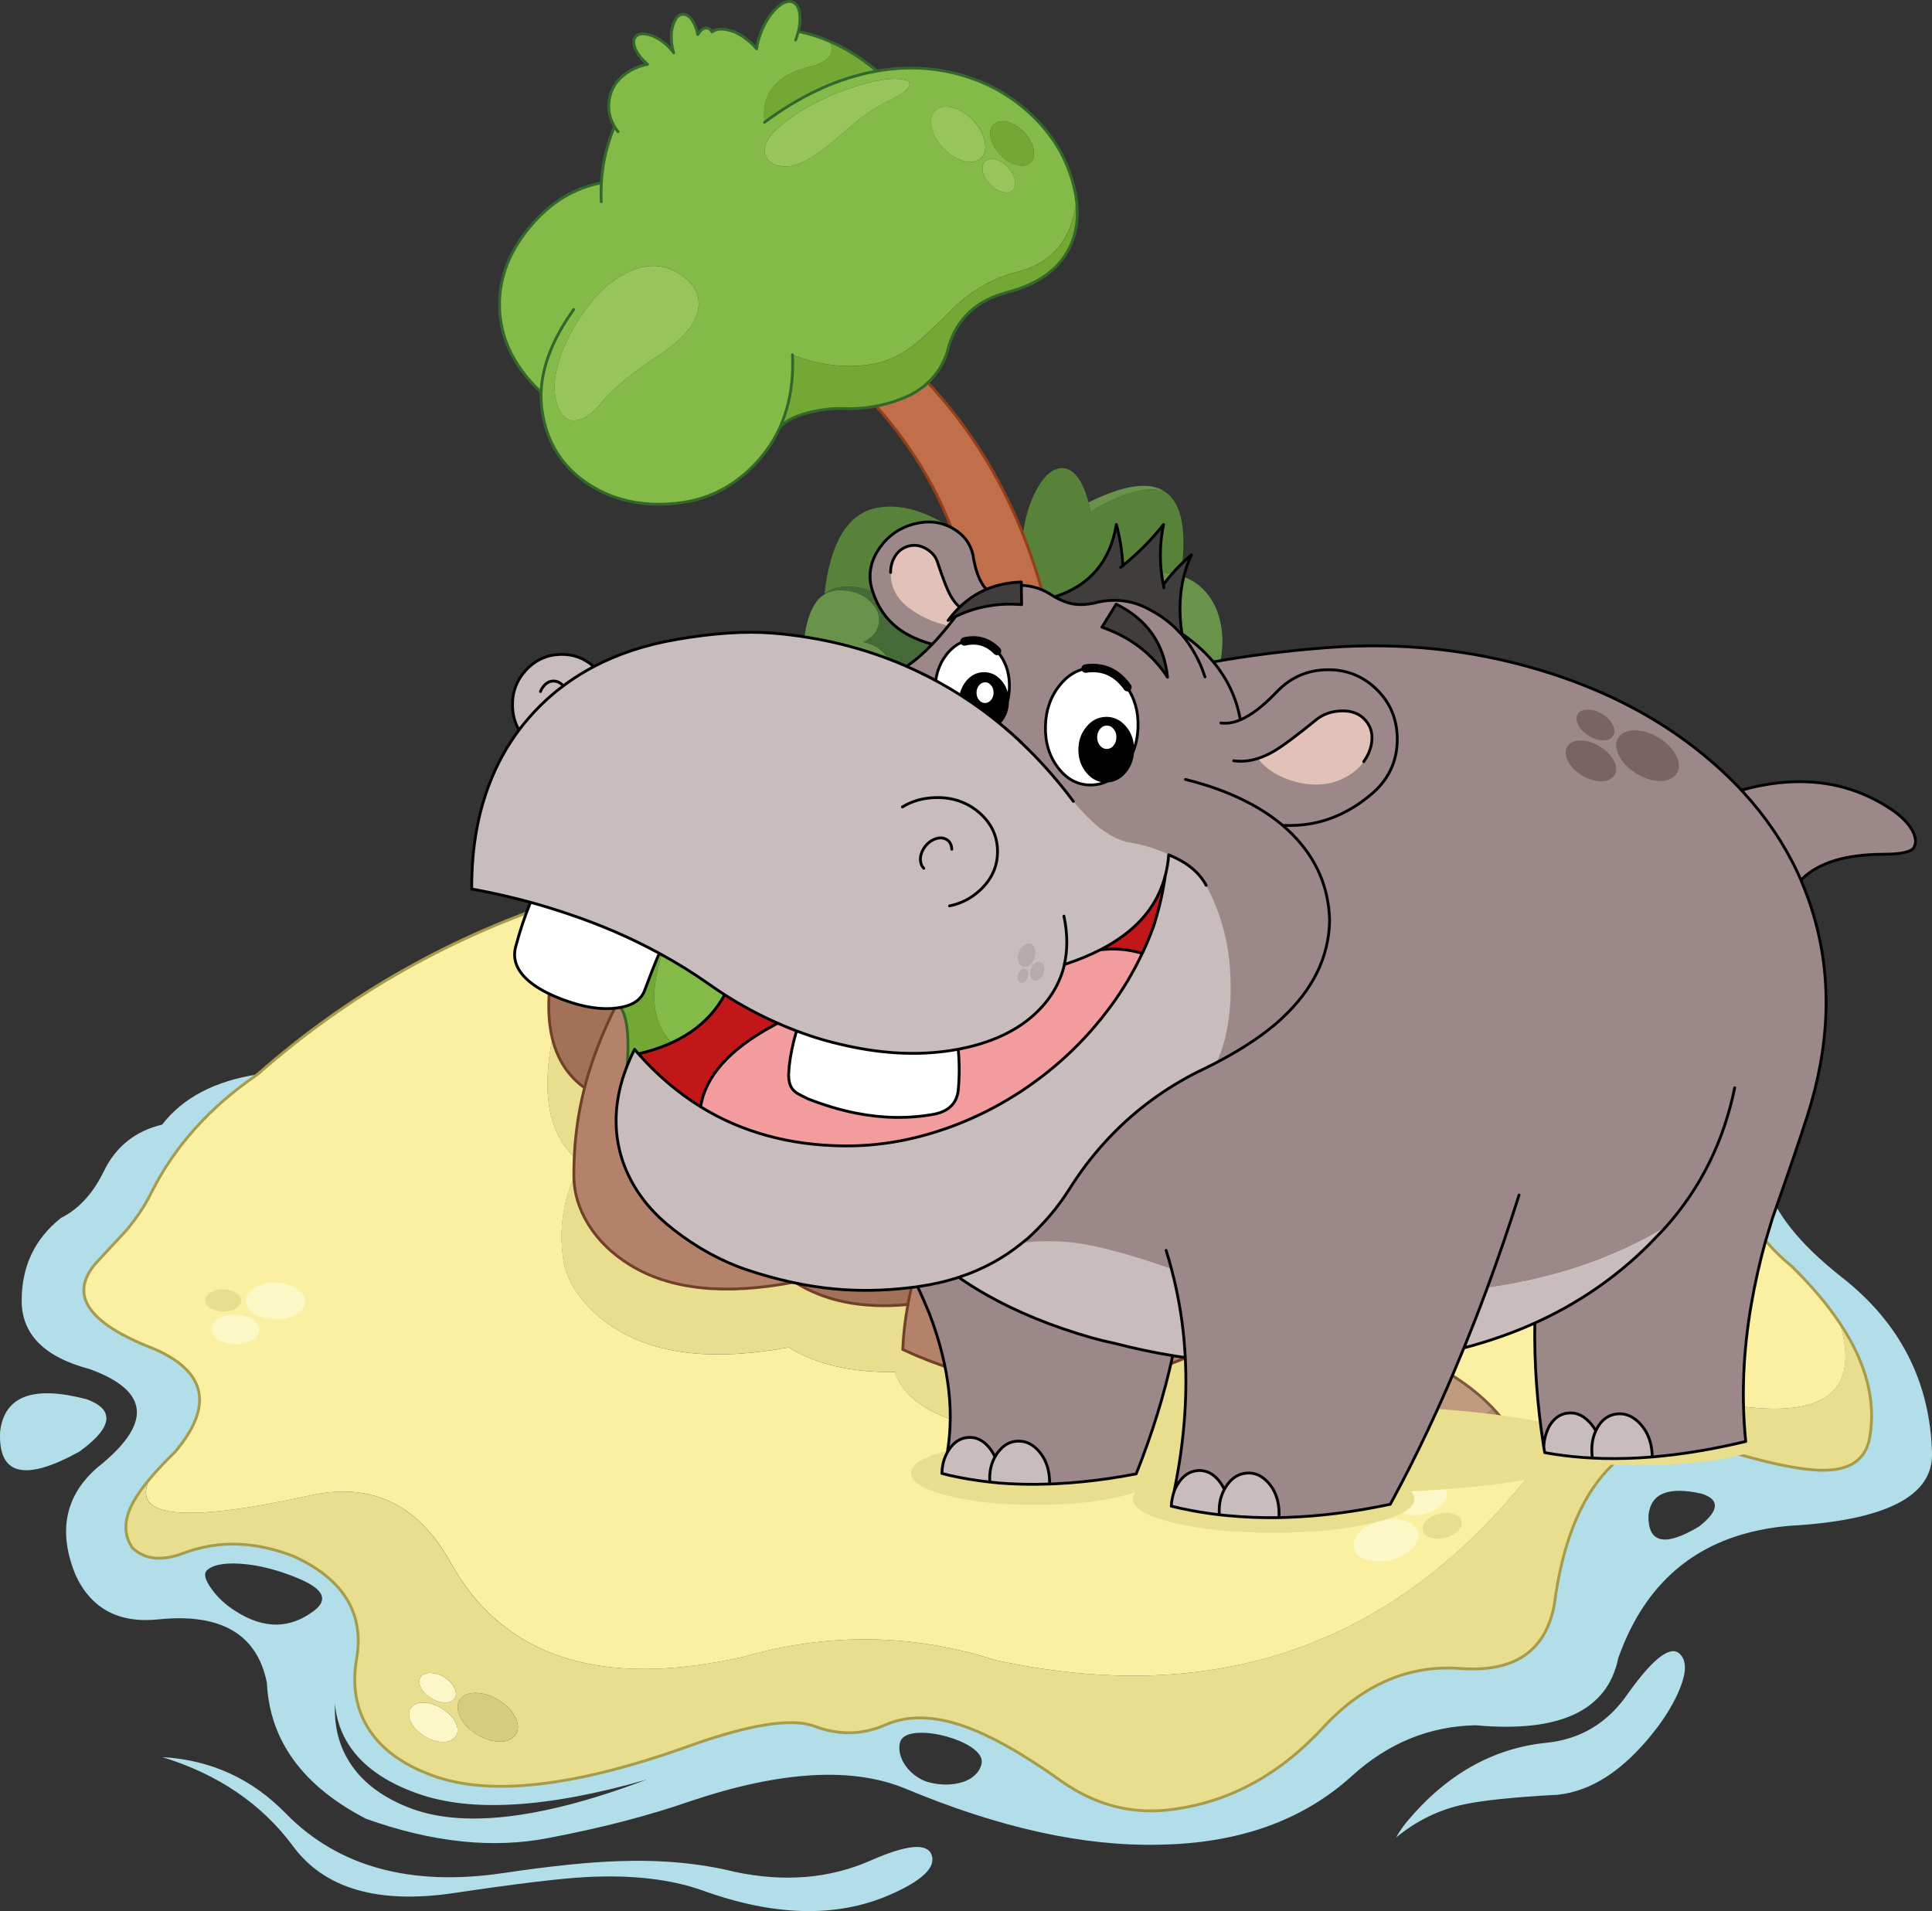 <?xml version="1.0" encoding="UTF-8"?>
<svg id="Laag_2" data-name="Laag 2" xmlns="http://www.w3.org/2000/svg" viewBox="0 0 687.12 679.75">
  <rect x="0" y="0" width="687.12" height="679.75" fill="#333333" stroke="none"/>
  <defs>
    <style>
      .cls-1 {
        stroke: #33672c;
      }

      .cls-1, .cls-2, .cls-3, .cls-4, .cls-5, .cls-6, .cls-7 {
        fill: none;
        stroke-linecap: round;
        stroke-linejoin: round;
      }

      .cls-8 {
        fill: #d2ad92;
      }

      .cls-9 {
        fill: #b1dee8;
      }

      .cls-10 {
        fill: #6fc7da;
      }

      .cls-11 {
        fill: #fcf7c6;
      }

      .cls-2 {
        stroke: #91401a;
      }

      .cls-12 {
        fill: #d7cc7c;
      }

      .cls-13 {
        fill: #f4e600;
      }

      .cls-14 {
        fill: #b4826a;
      }

      .cls-15 {
        fill: #fff;
      }

      .cls-3 {
        stroke-width: 3px;
      }

      .cls-3, .cls-6 {
        stroke: #010101;
      }

      .cls-4 {
        stroke: #724027;
      }

      .cls-16 {
        fill: #9d8889;
      }

      .cls-17 {
        fill: #98c55b;
      }

      .cls-18 {
        fill: #73a834;
      }

      .cls-5 {
        stroke: #7e593e;
      }

      .cls-19 {
        fill: #446a37;
      }

      .cls-20 {
        fill: #fbf0a1;
      }

      .cls-21 {
        fill: #ad886e;
      }

      .cls-22 {
        fill: #c09b80;
      }

      .cls-23 {
        fill: #a37058;
      }

      .cls-24 {
        fill: #9b775c;
      }

      .cls-25 {
        fill: #b6aaaa;
      }

      .cls-26 {
        fill: #e2c1b9;
      }

      .cls-27 {
        fill: #c06f4a;
      }

      .cls-28 {
        fill: #f39c9e;
      }

      .cls-29 {
        fill: #e3bea4;
      }

      .cls-30 {
        fill: #e9de8e;
      }

      .cls-31 {
        fill: #69934b;
      }

      .cls-32 {
        fill: #3f3e3c;
      }

      .cls-33 {
        fill: #010101;
      }

      .cls-34 {
        fill: #c11718;
      }

      .cls-7 {
        stroke: #a79c4c;
      }

      .cls-35 {
        fill: #c8bcbc;
      }

      .cls-36 {
        fill: #7a6364;
      }

      .cls-37 {
        fill: #84ba47;
      }

      .cls-38 {
        fill: #58823a;
      }
    </style>
  </defs>
  <g id="Laag_1-2" data-name="Laag 1">
    <g>
      <g id="Island_Stampie" data-name="Island Stampie">
        <g>
          <g id="Layer1_0_MEMBER_0_FILL" data-name="Layer1 0 MEMBER 0 FILL">
            <path class="cls-9" d="M36.25,500.82c-1.15-1.18-2.95-2.23-5.4-3.13-19.02-5.02-29.29-1.2-30.81,11.48-.74,15.56,8.67,17.93,28.23,7.12,7.1-5.17,10.25-9.47,9.45-12.89-.18-.92-.67-1.78-1.47-2.58M220.04,661.97c-10.52.32-24.2,1.73-41.05,4.23-32.92,4.88-58.7-2.18-77.32-21.17-12.04-12.38-26.69-19.07-43.94-20.07,19.9,6.12,35.41,16.69,46.52,31.73,11.16,15.07,30.2,20.62,57.13,16.63,22.55-3.36,38.36-5.26,47.44-5.71,16-.8,29.56.76,40.69,4.66,25.57,9.29,47.76,9.91,66.58,1.84,11.84-5.12,16.91-9.93,15.22-14.42-1.62-4.28-8.82-3.6-21.6,2.03-14.61,6.45-30.75,7.8-48.42,4.05-12.35-3.07-26.09-4.34-41.24-3.81M597.64,600.12c2.14-5.46,2.14-9.35,0-11.66-3.27-3.56-9.47,1.04-18.59,13.81-7.18,10.51-16.9,16.38-29.15,17.61-18.99,1.93-35.5,11.28-49.52,28.04-1.52,1.84-2.8,3.73-3.87,5.65,7.21-5.96,15.25-9.89,24.12-11.78,6.81-1.46,17.96-2.61,33.45-3.44,11.9-1.3,23.15-8.6,33.75-21.91,4.42-5.49,7.69-10.94,9.82-16.32M628.08,420.06c-3.91-22.41-18.78-36-44.62-40.75,18.31,11.88,31.38,29.55,39.21,53.02,1.89,5.58,6.76,11.64,14.61,18.16,6.97,6.83,12.66,13.54,17.06,20.13,9.39,14.1,12.93,27.68,10.62,40.75-1.35,7.57-6.61,11.44-15.77,11.6-8.35.21-22.15-2.74-41.42-8.84-13.99-4.95-26.04-2-36.15,8.84-9.78,10.51-16.06,26.51-18.84,47.99-3.19,16.74-14.66,24.22-34.43,22.46-17.6-.99-33.27,5.76-47.01,20.25-15.63,17.25-33.69,27.21-54.19,29.89-14.28,2.02-27.6-1.38-39.95-10.19-13.75-9.82-25.43-16.34-35.04-19.58-10.6-3.6-19.78-3.64-27.55-.12-8,3.44-16.24,3.58-24.73.43-8.2-3.15-23.27-.77-45.23,7.12-40.05,14.32-70.25,17.8-90.58,10.43-10.72-3.85-18.39-9.43-23.01-16.75-4.46-7.04-5.87-15.32-4.23-24.85,2.78-16.1-4.58-28.21-22.09-36.33-13.8-5.48-26.92-5.91-39.34-1.29-7.83,3-13.94,2.36-18.35-1.9-2.84-4.18-3.03-8.99-.55-14.42,1.33-2.91,3.56-6.24,6.69-10,2.49-2.96,5.54-6.2,9.14-9.7,13.66-16.24,11.17-28.44-7.49-36.58-24.1-9.29-30.79-19.7-20.07-31.24,6.42-6.91,9.74-10.47,9.94-10.68,3.76-4.46,6.71-8.84,8.84-13.13,8.26-16.73,20.97-30.95,38.11-42.65-15.29,2.37-26.63,8.33-34,17.86-9.5,2.29-16.37,7.76-20.62,16.38-3.88,8.03-8.95,13.61-15.22,16.75-.06.07-.15.13-.25.18-9.22,7.34-13.84,17.1-13.87,29.27,0,11.99,8.05,20.11,24.12,24.36,21.48,7.76,22.44,19.42,2.88,34.98-11.55,9.99-14.17,22.73-7.85,38.23,5.55,12.05,15.41,17.33,29.58,15.83,22.19-2.25,35.01,5.26,38.48,22.52.99,20.61,12.75,36.75,35.29,48.42,23.57,8.42,45.21,10.69,64.93,6.81,18.58-3.51,35.37-7.87,50.38-13.07,32.18-10.83,57.73-12.3,76.65-4.42,33.24,13.9,63.29,20.53,90.15,19.88,28.23-.44,51.08-8.6,68.55-24.49,12.83-11.65,27.48-17.64,43.94-17.98,30.01,2.74,46.93-5.24,50.75-23.93,10.16-28.73,30.43-44.4,60.82-47.01,34.26-1.9,51.18-10.52,50.75-25.84-.68-25.47-11.36-46.32-32.03-62.53-15.39-12.11-24.39-23.54-27-34.3M605.37,531.32c1.57.53,2.71,1.15,3.44,1.84.53.51.85,1.04.98,1.6.58,2.15-1.3,4.91-5.65,8.28-12.06,7.15-18.01,5.84-17.86-3.93.72-7.97,7.08-10.57,19.09-7.79M344.93,621.1c.51.31.98.64,1.41.98,2.5,1.94,3.34,3.96,2.52,6.08-.54,1.49-1.44,2.72-2.7,3.68-1.33,1.11-3.07,1.91-5.22,2.39-3.49.77-7.09.65-10.8-.37-1.48-.4-2.91-1.1-4.3-2.09-1.4-.97-2.58-2.11-3.56-3.44-1.09-1.44-1.83-3-2.21-4.66-.34-1.62-.3-3.03.12-4.23.67-1.8,2.65-2.83,5.95-3.07,3.11-.23,6.65.2,10.62,1.29,3.3.94,6.02,2.09,8.16,3.44M230.29,632.89c-.57.21-1.14.42-1.72.61-37,13.8-64.9,16.87-83.71,9.21-9.88-3.98-16.96-9.67-21.23-17.06-3.34-5.75-4.83-12.3-4.48-19.64.44,5.4,2.11,10.33,5.03,14.79,4.87,7.39,12.93,13.08,24.18,17.06,19.06,6.88,46.37,5.22,81.93-4.97M106.94,561.76c8.19,3.6,9.79,7.3,4.79,11.11-8.53,6.51-17.78,6.62-27.74.31-3.67-2.27-6.59-4.97-8.78-8.1-2.11-2.9-2.74-4.99-1.9-6.26,1.93-2.14,6-3.02,12.21-2.64,6.68.46,13.82,2.32,21.42,5.58Z"/>
            <path class="cls-23" d="M329.59,431.84c.21-.51.44-1.04.67-1.6.48-1.15,1.11-2.5,1.9-4.05.08-.22.17-.45.25-.68,8.74-23.7,2.87-32.09-17.61-25.16-18.46,6.11-34.21,2.55-47.25-10.68,1.38,20.49,6.42,42.6,15.1,66.34,10.67,6.85,24.08,9.51,40.26,7.98,1.09-5.89,2.64-11.87,4.66-17.92-.04-.26-.08-.53-.12-.8-.31-2.08-.22-4.38.25-6.87.38-2.04,1.02-4.23,1.9-6.57M210.22,301.44h0c-2.72,6.27-5.08,12.22-7.06,17.86-7.47,21.16-9.72,37.87-6.75,50.14,1.87,7.51,5.69,13.34,11.48,17.49,2.48-9.64,6.33-19.6,11.54-29.89,3.88-7.69,8.55-15.05,13.99-22.09-5.83-1.58-10.66-3.64-14.48-6.2-2.97-2.01-5.33-4.32-7.06-6.93-.12-.18-.24-.36-.37-.55-.03-.09-.07-.19-.12-.31-.16-.24-.32-.51-.49-.8-.03-.07-.07-.16-.12-.25-.04-.08-.08-.17-.12-.25-.02-.04-.04-.08-.06-.12-.03-.06-.07-.12-.12-.18-1.65-4.33-2.14-8.66-1.47-13.01.24-1.51.65-3.15,1.23-4.91M458.03,438.72c.08.36.16.71.25,1.04.07-.42.17-.85.31-1.29-.18.1-.36.18-.55.25M522.83,414.17c-.07.12-.15.23-.25.31.12-.05.24-.11.37-.18l-.12-.12M432.62,347.22c-4.62,2.86-6.5,6.83-5.65,11.91.57,3.44,3.07,9.31,7.49,17.61,2.22,4.16,4.33,8.37,6.32,12.64,7.29,15.67,13.04,32.12,17.24,49.34.19-.07.37-.15.55-.25,1.88-5.07,10.04-8.89,24.49-11.48,17.27-3.11,30.44-7.28,39.52-12.52.09-.08.17-.18.25-.31,3.52-3.89,5.73-8.29,6.63-13.19.55-2.92.34-6.2-.61-9.82-.59-2.26-1.49-4.68-2.7-7.24-1.39-2.95-4.56-8.3-9.51-16.08-3.16-5.24-5.52-11.46-7.06-18.66-1.32-6.23-2.01-13.21-2.09-20.93-.1-7.9-1.12-14.91-3.07-21.05-1.5,1.88-3.34,3.45-5.52,4.73-2.11,1.31-4.54,2.33-7.3,3.07,8.57,18.97-4.26,28.65-38.48,29.03-7.52.09-14.35,1.15-20.5,3.19M507.12,285.54l.25-.12c-.02-.06-.06-.12-.12-.18-.74-.97-1.54-1.91-2.39-2.82.87.98,1.61,1.98,2.21,3.01.02.04.04.08.06.12Z"/>
            <path class="cls-30" d="M204.21,411.59c.32-6.37,1.08-12.5,2.27-18.41.41-2.06.88-4.15,1.41-6.26-5.78-4.15-9.61-9.98-11.48-17.49-3.86,19.37-1.26,33.42,7.79,42.16M649.19,522.98c9.16-.16,14.42-4.03,15.77-11.6,2.31-13.06-1.23-26.65-10.62-40.75,8.45,28.52-10.26,36.99-56.15,25.41-17.56-4.55-35.52,4.8-53.88,28.05-48.44,61.24-111.85,83.38-190.24,66.4-29.54-9.48-59.48-9.87-89.84-1.17-50.58,11.37-85.23.2-103.96-33.51-11.58-20.85-28.33-28.81-50.26-23.87-44.57,9.8-63.51,7.86-56.83-5.83-3.13,3.76-5.36,7.1-6.69,10-2.48,5.43-2.29,10.24.55,14.42,4.41,4.26,10.52,4.9,18.35,1.9,12.42-4.62,25.53-4.2,39.34,1.29,17.51,8.12,24.88,20.23,22.09,36.33-1.64,9.53-.22,17.82,4.23,24.85,4.62,7.32,12.29,12.91,23.01,16.75,20.33,7.36,50.53,3.89,90.58-10.43,21.96-7.89,37.03-10.26,45.23-7.12,8.49,3.15,16.73,3.01,24.73-.43,7.77-3.52,16.96-3.48,27.55.12,9.61,3.23,21.29,9.76,35.04,19.58,12.35,8.81,25.67,12.21,39.95,10.19,20.5-2.67,38.56-12.64,54.19-29.89,13.73-14.49,29.4-21.24,47.01-20.25,19.76,1.76,31.24-5.72,34.43-22.46,2.78-21.48,9.06-37.48,18.84-47.99,10.11-10.84,22.15-13.79,36.15-8.84,19.27,6.1,33.08,9.04,41.42,8.84M153.77,595.08c1.72.16,3.35.8,4.91,1.9,1.59,1.16,2.65,2.47,3.19,3.93.53,1.43.37,2.59-.49,3.5-.82.91-2.09,1.27-3.8,1.1-1.7-.19-3.33-.87-4.91-2.03-1.58-1.11-2.64-2.38-3.19-3.8-.53-1.45-.39-2.63.43-3.56.87-.88,2.16-1.23,3.87-1.04M145.85,611.78c-.7-1.91-.49-3.49.61-4.73,1.14-1.17,2.83-1.65,5.09-1.41,2.27.25,4.44,1.13,6.5,2.64,2.13,1.5,3.56,3.2,4.3,5.09.69,1.91.47,3.47-.67,4.66-1.1,1.21-2.78,1.71-5.03,1.47-2.29-.23-4.5-1.11-6.63-2.64-2.07-1.48-3.46-3.18-4.17-5.09M170.34,602.2c2.81.28,5.51,1.34,8.1,3.19,2.61,1.89,4.37,4.02,5.28,6.38.86,2.37.6,4.3-.8,5.77-1.39,1.52-3.5,2.13-6.32,1.84-2.82-.29-5.54-1.38-8.16-3.25-2.58-1.86-4.29-3.97-5.15-6.32-.9-2.39-.66-4.33.74-5.83,1.39-1.49,3.5-2.09,6.32-1.78M522.95,414.29c-.12.07-.25.13-.37.18-9.08,5.24-22.25,9.41-39.52,12.52-14.45,2.58-22.61,6.41-24.49,11.48-.14.44-.24.87-.31,1.29,1.49,6.25,2.78,12.59,3.87,19.02-46.42,36.34-93.44,43.42-141.08,21.23.22-5.27.83-10.61,1.84-16.02-16.17,1.53-29.59-1.13-40.26-7.98-24.79,4.79-44.35,2.74-58.67-6.14-6.22-3.85-11.09-8.57-14.61-14.18-3.39-5.44-5.15-11.09-5.28-16.94-3.97,9.11-5.24,18.77-3.8,28.97.54,3.8,1.97,7.52,4.29,11.17,3.66,5.6,8.69,10.33,15.1,14.18,14.84,8.88,35.09,10.92,60.75,6.14,9.78,6.07,22.4,8.99,37.86,8.78.78,2.51,2.07,4.8,3.87,6.87,4.3,5.1,11.58,9.03,21.85,11.78,8.28,2.22,17.53,3.38,27.74,3.5,7.73.09,16.01-.42,24.85-1.53,3.65-.6,7.52-1.29,11.6-2.09,5.17-.99,10.61-2.44,16.32-4.36,4.24-1.4,8.64-3.05,13.19-4.97,22.58-9.35,32.05-17.49,28.41-24.42-2.75-3.28-3.66-7.04-2.7-11.29,1.32-5.74,10.28-10.2,26.88-13.38,11.3-2.14,20.94-4.66,28.9-7.55,5.22-1.86,9.72-3.88,13.5-6.08,10.02-5.73,15.85-12.87,17.49-21.42.96-4.8-.2-10.47-3.5-17-1.27-2.46-3.9-6.68-7.92-12.64.96,3.62,1.16,6.9.61,9.82-1.55,8.51-7.04,15.53-16.45,21.05Z"/>
            <path class="cls-14" d="M206.48,393.18c-1.19,5.91-1.95,12.04-2.27,18.41-.09,2.27-.13,4.56-.12,6.87,0,.11,0,.21,0,.31.13,5.85,1.89,11.5,5.28,16.94,3.52,5.6,8.39,10.33,14.61,14.18,14.32,8.88,33.87,10.92,58.67,6.14-8.68-23.74-13.71-45.85-15.1-66.34-7.61,25-18.37,36.05-32.28,33.14-11.42-2.35-15.84-13.41-13.26-33.2,2.43-18.82,1.57-29.68-2.58-32.59-5.21,10.29-9.06,20.25-11.54,29.89-.53,2.11-1,4.2-1.41,6.26M421.45,402.88c-8.84.77-16.49,4.04-22.95,9.82-9.53,8.68-20.6,13.31-33.2,13.87-3.68,9.53-8.73,16.96-15.16,22.28-5.89,4.91-10.98,6.69-15.28,5.34-4.01-1.23-6.44-3.93-7.3-8.1-2.02,6.05-3.58,12.03-4.66,17.92-1.01,5.41-1.62,10.75-1.84,16.02,47.64,22.19,94.67,15.11,141.08-21.23-1.09-6.43-2.38-12.77-3.87-19.02-.08-.33-.17-.68-.25-1.04-4.2-17.22-9.95-33.67-17.24-49.34-.6,7.77-7.04,12.27-19.33,13.5M507.37,285.42l-.25.12c2.57,4.4,2.9,9.39.98,14.97-.87,2.55-2.1,4.78-3.68,6.69,1.95,6.14,2.97,13.15,3.07,21.05.08,7.72.77,14.7,2.09,20.93,1.54,7.2,3.89,13.42,7.06,18.66,4.95,7.77,8.12,13.13,9.51,16.08,1.21,2.57,2.11,4.98,2.7,7.24.96,3.62,1.16,6.9.61,9.82-.9,4.91-3.11,9.31-6.63,13.19l.12.12c9.41-5.52,14.89-12.54,16.45-21.05.55-2.92.34-6.2-.61-9.82-.59-2.26-1.49-4.68-2.7-7.24-1.39-2.95-4.56-8.3-9.51-16.08-3.16-5.24-5.52-11.45-7.06-18.66-1.32-6.23-2.01-13.21-2.09-20.93-.18-14.85-3.54-26.55-10.06-35.1Z"/>
            <path class="cls-37" d="M210.29,301.19c.01.05.01.09,0,.12h.25l-.25-.12M467.05,274.37c-8.52-.89-17.01-4.04-25.47-9.45-5-3.19-10.67-5.72-17-7.61-12-3.48-25.5-4.91-40.5-4.3.47,1.47.92,3.01,1.35,4.6,3.14,11.15,5.29,23.07,6.44,35.78-5.13,8.56-15.01,13.39-29.64,14.48-4.57-3.88-12.24-5.44-23.01-4.66.04-5.85,1-13.66,2.88-23.44,2.37-12.23,3.76-20.19,4.17-23.87.08-.71.14-1.43.18-2.15-6.58-2.25-12.73-4.62-18.47-7.12-14.48-5.57-28.43-6.49-41.85-2.76-13.17,3.73-23.59,11.34-31.24,22.83-4.26,7-11.34,13.07-21.23,18.23-6.69,3.57-11.78,8.77-15.28,15.59-.58,1.14-1.11,2.31-1.6,3.5-.1.29-.38,1.02-.86,2.21-.8,2.49-1.31,4.87-1.53,7.12.85.99,1.81,1.97,2.88,2.95,6.22,5.69,14.07,8.94,23.57,9.76-11.78,24.34-10.8,40.5,2.95,48.48,7.67,4.53,14.99,5.34,21.97,2.45,7.5-3.06,13.08-1.69,16.75,4.11,7.58,11.81,21.31,14.22,41.18,7.24,10.87-3.16,17.32-.95,19.33,6.63,1.48,4.8-1.38,14.79-8.59,29.95-.07.23-.15.43-.25.61-2.21,5.01-3.05,10.29-2.52,15.83.6,3.74,2.07,6.05,4.42,6.93,3.4,1.23,8.12-1.02,14.18-6.75,7.08-6.63,12.07-15.87,14.97-27.74,15.47.25,27.27-5.6,35.41-17.55,17.78-2.9,24.04-11.72,18.78-26.45-2.58-8.02-3.07-14.56-1.47-19.64,1.6-5.24,5.32-8.55,11.17-9.94,4.05-.98,10.64-1.82,19.76-2.52,10.31-.82,17.37-1.55,21.17-2.21,15.67-2.66,22.85-9.49,21.54-20.5,2.76-.73,5.2-1.76,7.3-3.07,1.06-1.56,1.9-3.32,2.52-5.28.54-1.59.88-3.15,1.04-4.66.56-5-.85-9.48-4.23-13.44l-1.35-1.47c-.71-.7-1.46-1.4-2.27-2.09-6.91-5.88-16.1-9.42-27.55-10.62M462.14,305.92c1.92-.28,3.58-.1,4.97.55,1.41.63,2.12,1.55,2.15,2.76.06,1.25-.58,2.42-1.9,3.5-1.34,1.08-2.98,1.78-4.91,2.09-1.91.32-3.56.16-4.97-.49-1.39-.62-2.11-1.56-2.15-2.82-.04-1.22.61-2.39,1.96-3.5,1.32-1.06,2.93-1.75,4.85-2.09M474.05,301.38c2.17-1.78,4.82-2.92,7.98-3.44,3.17-.53,5.91-.28,8.22.74,2.3,1.08,3.49,2.64,3.56,4.66.07,2.06-.99,3.99-3.19,5.77-2.21,1.79-4.91,2.94-8.1,3.44-3.13.53-5.83.26-8.1-.8-2.32-1.05-3.53-2.6-3.62-4.66-.05-2.02,1.03-3.92,3.25-5.71M469.63,314.33c2.58-.41,4.81-.21,6.69.61,1.83.85,2.77,2.1,2.82,3.74.07,1.65-.77,3.18-2.52,4.6-1.8,1.47-3.99,2.41-6.57,2.82-2.52.43-4.71.2-6.57-.67-1.85-.84-2.81-2.08-2.88-3.74-.04-1.64.82-3.17,2.58-4.6,1.77-1.42,3.92-2.34,6.44-2.76Z"/>
            <path class="cls-20" d="M519.52,341.45c1.54,7.2,3.89,13.42,7.06,18.66,4.95,7.77,8.12,13.13,9.51,16.08,1.21,2.57,2.11,4.98,2.7,7.24,4.01,5.96,6.65,10.18,7.92,12.64,3.3,6.53,4.46,12.2,3.5,17-1.64,8.55-7.47,15.69-17.49,21.42-3.78,2.19-8.29,4.22-13.5,6.08-7.97,2.89-17.6,5.41-28.9,7.55-16.59,3.18-25.55,7.64-26.88,13.38-.95,4.25-.05,8.01,2.7,11.29,3.64,6.93-5.83,15.07-28.41,24.42-4.55,1.92-8.95,3.57-13.19,4.97-5.71,1.91-11.15,3.37-16.32,4.36-4.08.8-7.95,1.49-11.6,2.09-8.84,1.11-17.12,1.63-24.85,1.53-10.21-.12-19.46-1.28-27.74-3.5-10.27-2.75-17.55-6.68-21.85-11.78-1.8-2.08-3.09-4.37-3.87-6.87-15.47.22-28.09-2.71-37.86-8.78-25.66,4.79-45.91,2.74-60.75-6.14-6.41-3.85-11.44-8.57-15.1-14.18-2.33-3.64-3.76-7.37-4.29-11.17-1.44-10.2-.17-19.85,3.8-28.97,0-.1,0-.2,0-.31,0-2.31.03-4.6.12-6.87-9.06-8.74-11.65-22.79-7.79-42.16-2.97-12.27-.72-28.98,6.75-50.14-41.74,13.18-78.91,34.13-111.5,62.84-17.14,11.7-29.85,25.92-38.11,42.65-2.13,4.3-5.07,8.67-8.84,13.13-.21.21-3.52,3.76-9.94,10.68-10.72,11.54-4.03,21.95,20.07,31.24,18.65,8.14,21.15,20.33,7.49,36.58-3.61,3.5-6.66,6.73-9.14,9.7-6.68,13.69,12.26,15.63,56.83,5.83,21.93-4.94,38.68,3.02,50.26,23.87,18.73,33.71,53.38,44.88,103.96,33.51,30.36-8.7,60.31-8.31,89.84,1.17,78.39,16.98,141.8-5.16,190.24-66.4,18.36-23.25,36.32-32.59,53.88-28.05,45.89,11.59,64.61,3.12,56.15-25.41-4.4-6.59-10.09-13.3-17.06-20.13-7.85-6.53-12.71-12.58-14.61-18.16-7.84-23.47-20.91-41.14-39.21-53.02-20.69-15.98-42.01-28.6-63.95-37.86Z"/>
            <path class="cls-18" d="M426.98,359.12c-.86-5.07,1.02-9.04,5.65-11.91,6.15-2.04,12.98-3.1,20.5-3.19,34.22-.38,47.04-10.05,38.48-29.03,1.31,11.01-5.87,17.84-21.54,20.5-3.8.65-10.86,1.39-21.17,2.21-9.12.7-15.71,1.53-19.76,2.52-5.85,1.39-9.57,4.71-11.17,9.94-1.6,5.07-1.1,11.62,1.47,19.64,5.26,14.73-1,23.55-18.78,26.45-8.14,11.95-19.94,17.8-35.41,17.55-2.9,11.86-7.9,21.11-14.97,27.74-6.05,5.73-10.78,7.98-14.18,6.75-2.35-.88-3.82-3.19-4.42-6.93-.54-5.54.3-10.82,2.52-15.83.09-.18.17-.39.25-.61,7.21-15.16,10.08-25.14,8.59-29.95-2.01-7.58-8.46-9.79-19.33-6.63-19.87,6.98-33.6,4.57-41.18-7.24-3.67-5.8-9.25-7.17-16.75-4.11-6.98,2.89-14.3,2.07-21.97-2.45-13.75-7.98-14.73-24.14-2.95-48.48-9.49-.82-17.35-4.07-23.57-9.76-1.07-.97-2.03-1.96-2.88-2.95-3.3-3.95-4.59-7.95-3.87-12.03h-.25c-.02.05-.04.09-.06.12-.58,1.76-.99,3.4-1.23,4.91-.66,4.35-.17,8.68,1.47,13.01.05.06.09.12.12.18.02.04.04.08.06.12.04.08.08.16.12.25.05.09.09.17.12.25.17.29.33.55.49.8.05.12.09.22.12.31.13.19.25.37.37.55,1.73,2.62,4.08,4.93,7.06,6.93,3.82,2.55,8.65,4.62,14.48,6.2-5.44,7.04-10.11,14.4-13.99,22.09,4.15,2.91,5.01,13.77,2.58,32.59-2.58,19.79,1.83,30.85,13.26,33.2,13.91,2.91,24.67-8.14,32.28-33.14,13.04,13.23,28.79,16.79,47.25,10.68,20.48-6.93,26.35,1.46,17.61,25.16-.08.23-.16.45-.25.68-.79,1.55-1.43,2.9-1.9,4.05-.24.55-.46,1.08-.67,1.6-.89,2.34-1.52,4.53-1.9,6.57-.47,2.5-.55,4.79-.25,6.87.04.27.08.54.12.8.86,4.17,3.29,6.87,7.3,8.1,4.3,1.35,9.39-.43,15.28-5.34,6.42-5.32,11.48-12.74,15.16-22.28,12.6-.56,23.67-5.19,33.2-13.87,6.46-5.78,14.11-9.05,22.95-9.82,12.29-1.23,18.73-5.73,19.33-13.5-1.99-4.27-4.1-8.49-6.32-12.64-4.42-8.3-6.91-14.18-7.49-17.61M482.02,297.94c-3.15.51-5.81,1.66-7.98,3.44-2.22,1.79-3.31,3.69-3.25,5.71.09,2.06,1.3,3.62,3.62,4.66,2.27,1.06,4.97,1.33,8.1.8,3.19-.5,5.89-1.65,8.1-3.44,2.2-1.78,3.26-3.71,3.19-5.77-.07-2.03-1.26-3.58-3.56-4.66-2.31-1.02-5.05-1.26-8.22-.74Z"/>
            <path class="cls-17" d="M346.46,253.76c.23-2.06.39-4.13.49-6.2-6.01-1.34-12.49-3.44-19.45-6.32-15.1-5.52-29.64-6.38-43.63-2.58-13.79,3.76-24.71,11.39-32.77,22.89-4.46,7.04-11.87,13.15-22.22,18.35-7,3.6-12.33,8.82-16.02,15.65-.6,1.14-1.16,2.31-1.66,3.5l-.61,1.41c-.07.23-.17.48-.31.74l.25.12h0c-.72,4.07.57,8.08,3.87,12.03.22-2.25.73-4.63,1.53-7.12.48-1.19.76-1.92.86-2.21.48-1.19,1.01-2.36,1.6-3.5,3.5-6.82,8.59-12.01,15.28-15.59,9.9-5.15,16.97-11.23,21.23-18.23,7.65-11.49,18.06-19.1,31.24-22.83,13.42-3.72,27.37-2.8,41.85,2.76,5.74,2.5,11.9,4.87,18.47,7.12M476.32,314.94c-1.88-.82-4.11-1.03-6.69-.61-2.52.42-4.67,1.34-6.44,2.76-1.76,1.43-2.62,2.97-2.58,4.6.08,1.66,1.04,2.91,2.88,3.74,1.85.88,4.04,1.1,6.57.67,2.58-.41,4.77-1.35,6.57-2.82,1.74-1.42,2.58-2.95,2.52-4.6-.05-1.65-.99-2.89-2.82-3.74M467.11,306.47c-1.39-.65-3.05-.83-4.97-.55-1.92.33-3.53,1.03-4.85,2.09-1.35,1.11-2.01,2.28-1.96,3.5.04,1.26.76,2.2,2.15,2.82,1.41.65,3.07.81,4.97.49,1.93-.31,3.57-1.01,4.91-2.09,1.33-1.08,1.96-2.24,1.9-3.5-.03-1.21-.74-2.13-2.15-2.76M441.58,264.92c8.46,5.41,16.95,8.56,25.47,9.45,11.46,1.2,20.64,4.74,27.55,10.62.81.69,1.57,1.38,2.27,2.09l1.35,1.47c3.39,3.96,4.8,8.44,4.23,13.44-.16,1.52-.51,3.07-1.04,4.66-.62,1.96-1.45,3.72-2.52,5.28,2.18-1.27,4.02-2.85,5.52-4.73,1.58-1.91,2.81-4.14,3.68-6.69,1.91-5.58,1.59-10.57-.98-14.97-.02-.04-.04-.08-.06-.12-.6-1.02-1.34-2.03-2.21-3.01l-1.41-1.41c-.73-.72-1.51-1.42-2.33-2.09-.38-.31-.77-.62-1.17-.92-7.06-5.31-16.24-8.51-27.55-9.57-8.88-.88-17.71-4.01-26.51-9.39-5.21-3.17-11.1-5.68-17.67-7.55-13.49-3.7-28.79-5.01-45.9-3.93.62,1.72,1.21,3.54,1.78,5.46,15-.62,28.5.81,40.5,4.3,6.33,1.89,12,4.42,17,7.61Z"/>
          </g>
          <path id="Layer1_0_MEMBER_0_1_STROKES" data-name="Layer1 0 MEMBER 0 1 STROKES" class="cls-1" d="M210.62,300.4l.58-1.41M210.22,301.38c.02-.05.04-.11.06-.15,0-.02.02-.04.03-.06"/>
          <path id="Layer1_0_MEMBER_0_2_STROKES" data-name="Layer1 0 MEMBER 0 2 STROKES" class="cls-4" d="M458.02,438.69c-4.2-17.24-9.95-33.7-17.24-49.37M458.27,439.73c-.08-.35-.17-.7-.25-1.04M322.89,463.97c1.09-5.91,2.65-11.9,4.7-17.95M210.22,301.38s.04-.09.06-.12M219.43,356.98c-5.21,10.29-9.06,20.26-11.54,29.92M203.16,319.24c1.98-5.64,4.34-11.59,7.06-17.86M282.63,455.96c-8.68-23.74-13.71-45.85-15.1-66.34M458.02,438.69c.19-.09.38-.17.58-.25M522.58,414.45c.09-.1.19-.2.28-.31"/>
          <path id="Layer1_0_MEMBER_0_3_STROKES" data-name="Layer1 0 MEMBER 0 3 STROKES" class="cls-7" d="M91.66,382.08c32.59-28.71,69.76-49.66,111.5-62.84M53.55,424.73c8.26-16.73,20.97-30.95,38.11-42.65M44.71,437.86c3.76-4.46,6.71-8.84,8.84-13.13M34.77,448.54c6.42-6.91,9.74-10.47,9.94-10.68M54.84,479.78c-24.1-9.29-30.79-19.7-20.07-31.24M62.32,516.35c13.66-16.24,11.17-28.44-7.49-36.58M53.21,526.05c2.47-2.97,5.51-6.2,9.11-9.7M637.28,450.44c6.97,6.83,12.66,13.55,17.06,20.16M622.67,432.28c1.89,5.58,6.76,11.64,14.61,18.16M583.46,379.25c18.31,11.88,31.38,29.56,39.21,53.02M519.54,341.42c21.92,9.25,43.22,21.86,63.91,37.83M654.34,470.6c9.39,14.08,12.93,27.65,10.62,40.72-1.35,7.57-6.61,11.43-15.77,11.6-8.35.2-22.15-2.74-41.42-8.84M471.34,613.62c-15.63,17.25-33.68,27.22-54.16,29.92-14.3,2-27.63-1.41-39.98-10.22-13.75-9.82-25.43-16.34-35.04-19.58-10.6-3.6-19.78-3.64-27.55-.12M104.73,553.66c-13.8-5.48-26.91-5.91-39.34-1.29-7.83,3-13.93,2.37-18.32-1.87-2.86-4.2-3.06-9.02-.58-14.45,1.33-2.91,3.57-6.24,6.72-10M607.76,514.08c-13.99-4.95-26.04-2-36.15,8.84-9.78,10.51-16.06,26.51-18.84,47.99-3.19,16.74-14.66,24.22-34.43,22.46-17.6-.99-33.27,5.76-47.01,20.25M314.61,613.62c-8,3.44-16.24,3.58-24.73.43-8.19-3.15-23.27-.77-45.23,7.12-40.05,14.32-70.25,17.8-90.58,10.43-10.72-3.85-18.39-9.43-23.01-16.75-4.46-7.04-5.87-15.32-4.23-24.85,2.78-16.1-4.58-28.21-22.09-36.33"/>
        </g>
        <g id="Layer1_0_MEMBER_0_MEMBER_0_FILL" data-name="Layer1 0 MEMBER 0 MEMBER 0 FILL">
          <path class="cls-19" d="M293.07,232.71c1.64.98,2.89,2.23,3.74,3.74.4,0,.79-.03,1.17-.06-1.21-1.49-2.83-2.76-4.85-3.8-.07-.02-.15-.06-.25-.12-.32-.15-.65-.3-.98-.43.37.21.76.43,1.17.67M347.69,206.75c-2.17-1.45-4.65-2.17-7.43-2.15-5.08.08-8.09,2.88-9.02,8.41-1.22,7.46-6.6,7.6-16.14.43-4.61-3.83-10.11-5.34-16.51-4.54-2.02.36-3.8,1.1-5.34,2.21l.12.18c1.27-.7,2.62-1.13,4.05-1.29,1.11-.09,2.25-.07,3.44.06,3.47.39,6.33,1.66,8.59,3.8,2.33,2.19,3.37,4.62,3.13,7.3-.19,2.68-1.6,4.83-4.23,6.44-.44.29-.91.53-1.41.74,1.86.35,3.57,1.03,5.15,2.03,2.91,1.9,4.52,4.4,4.85,7.49,0,.09,0,.17,0,.25,3.5.79,7.01,1.83,10.55,3.13,6.96,2.88,13.45,4.98,19.45,6.32,4.04,1.02,10.28,1.41,18.72,1.17-.08,0-.18-.03-.31-.06-5.91-.57-11.11-1.9-15.59-3.99-3.74-1.79-5.91-3.48-6.5-5.09-1.02-2.75.82-6.74,5.52-11.97,2.16-2.42,3.51-5.04,4.05-7.85.52-2.61.29-5.1-.67-7.49-.93-2.31-2.42-4.15-4.48-5.52M394.14,219.51c.21-3.74,1.42-7.2,3.62-10.37-2.03,1.73-3.65,3.71-4.85,5.95-1.62,3.01-2.3,6.14-2.02,9.39.85,7.61,5.51,13.73,13.99,18.35-3.63,1.87-7.54,3.32-11.72,4.36,9.51-.02,18.41.75,26.69,2.33-.87-2.02-.89-4.23-.06-6.63-5.55-.51-10.38-1.98-14.48-4.42-3.76-2.21-6.63-5.05-8.59-8.53-1.87-3.29-2.73-6.76-2.58-10.43Z"/>
          <path class="cls-31" d="M309.46,213.87c-2.26-2.15-5.12-3.41-8.59-3.8-1.19-.13-2.33-.15-3.44-.06-1.43.16-2.78.59-4.05,1.29-.63.39-1.25.84-1.84,1.35-3.43,3.6-5.36,9.68-5.77,18.23h0c-6.84.12-11.91,3.27-15.22,9.45-.73,1.45-1.37,3.03-1.9,4.73,4.6-2.74,9.68-4.87,15.22-6.38,4.28-1.16,8.59-1.9,12.95-2.21-.86-1.52-2.1-2.77-3.74-3.74-.4-.24-.79-.47-1.17-.67.33.13.66.28.98.43.09.06.17.1.25.12,2.02,1.05,3.64,2.32,4.85,3.8,6.23-.29,12.55.28,18.96,1.72,0-.08,0-.16,0-.25-.32-3.09-1.94-5.58-4.85-7.49-1.58-1-3.3-1.67-5.15-2.03.5-.2.97-.45,1.41-.74,2.63-1.61,4.04-3.76,4.23-6.44.24-2.68-.8-5.11-3.13-7.3M445.88,259.03c.11.07.21.13.31.18.06-.15.1-.31.12-.49.24-1.34-.03-2.61-.8-3.8-1.84-2.83-5.62-4.34-11.35-4.54.37-1.42.06-2.38-.92-2.88-.9-.44-2.11-.35-3.62.25,4.86-9.82,6.27-18.9,4.23-27.25-.95-3.91-2.63-7.22-5.03-9.94-2.4-2.74-5.35-4.67-8.84-5.77-3.51-1.14-7.11-1.41-10.8-.8-3.51.58-6.72,1.87-9.63,3.87-.61.42-1.2.85-1.78,1.29-2.2,3.17-3.41,6.63-3.62,10.37-.15,3.67.71,7.15,2.58,10.43,1.96,3.48,4.83,6.32,8.59,8.53,4.1,2.44,8.93,3.91,14.48,4.42-.83,2.4-.81,4.61.06,6.63,2.86.57,5.64,1.22,8.35,1.96,6.58,1.86,12.47,4.38,17.67,7.55M387.88,181.95c12.11-7.1,20.99-9.41,26.63-6.93-5.51-3.91-14.63-2.68-27.37,3.68.29,1.03.53,2.11.74,3.25Z"/>
          <path class="cls-38" d="M382.97,169.37c-2.21-2.68-4.74-3.48-7.61-2.39-2.87,1.13-5.51,4.34-7.92,9.63-2.42,5.44-3.77,11.61-4.05,18.53.02.18.02.37,0,.55-.55-.89-1.29-1.45-2.21-1.66-1.32-.31-2.63.18-3.93,1.47-1.28,1.36-2.18,3.12-2.7,5.28-.21,1.08-.31,2.11-.31,3.07-5.72-8.18-12.51-14.42-20.37-18.72-8-4.35-15.46-5.83-22.4-4.42-10.09,2.21-16.16,12.34-18.23,30.38,1.54-1.11,3.32-1.85,5.34-2.21,6.4-.8,11.9.71,16.51,4.54,9.54,7.17,14.92,7.03,16.14-.43.93-5.53,3.94-8.33,9.02-8.41,2.78-.02,5.25.7,7.43,2.15,2.06,1.37,3.55,3.21,4.48,5.52.97,2.38,1.19,4.88.67,7.49-.54,2.82-1.89,5.44-4.05,7.85-4.71,5.22-6.55,9.21-5.52,11.97.6,1.61,2.77,3.31,6.5,5.09,4.48,2.09,9.67,3.42,15.59,3.99.12.03.22.05.31.06,4.93-.14,10.6-.49,17-1.04,3.72-.33,7.22-.49,10.49-.49,4.18-1.04,8.09-2.49,11.72-4.36-8.48-4.62-13.14-10.74-13.99-18.35-.27-3.25.4-6.38,2.02-9.39,1.2-2.24,2.82-4.22,4.85-5.95.58-.44,1.17-.87,1.78-1.29,2.92-1.99,6.13-3.28,9.63-3.87,3.69-.61,7.29-.34,10.8.8,2.25-15.71.43-25.63-5.46-29.76-5.65-2.48-14.52-.17-26.63,6.93-.2-1.14-.45-2.22-.74-3.25-1.05-4.08-2.44-7.19-4.17-9.33Z"/>
        </g>
        <path id="Layer1_0_MEMBER_0_MEMBER_1_1_STROKES" data-name="Layer1 0 MEMBER 0 MEMBER 1 1 STROKES" class="cls-4" d="M203.16,319.24c-7.47,21.16-9.71,37.87-6.72,50.14,1.85,7.51,5.66,13.35,11.45,17.52-.53,2.09-1,4.17-1.41,6.23-1.19,5.91-1.94,12.04-2.24,18.41-.11,2.27-.16,4.57-.15,6.9,0,.09,0,.18,0,.28.13,5.85,1.89,11.5,5.28,16.94,3.52,5.61,8.39,10.33,14.61,14.18,14.32,8.88,33.87,10.92,58.67,6.14,10.67,6.85,24.08,9.52,40.26,8.01-1.01,5.39-1.62,10.72-1.84,15.99,47.64,22.19,94.67,15.11,141.08-21.23-1.09-6.43-2.38-12.76-3.87-18.99.89-5.73,9.16-10,24.79-12.79,17.51-3.15,30.81-7.38,39.89-12.7,9.41-5.52,14.89-12.54,16.45-21.05.55-2.92.36-6.19-.58-9.79-.61-2.28-1.52-4.71-2.73-7.27-1.39-2.95-4.55-8.3-9.48-16.08-3.19-5.24-5.54-11.45-7.06-18.62-1.34-6.25-2.04-13.24-2.12-20.96-.18-14.85-3.62-26.55-10.31-35.1"/>
        <path id="Layer1_0_MEMBER_0_MEMBER_2_1_STROKES" data-name="Layer1 0 MEMBER 0 MEMBER 2 1 STROKES" class="cls-1" d="M382.33,247.5c17.09-1.08,32.38.23,45.87,3.93,6.58,1.86,12.47,4.38,17.67,7.55,1.86,1.14,3.72,2.17,5.58,3.1,6.95,3.5,13.93,5.6,20.93,6.29,11.31,1.07,20.5,4.26,27.55,9.57.4.3.78.61,1.16.92.82.67,1.61,1.36,2.36,2.09l1.41,1.44c.85.96,1.58,1.95,2.18,2.98.03.05.06.1.09.15,2.54,4.39,2.86,9.37.95,14.94-1.71,4.99-4.77,8.81-9.17,11.45-2.13,1.29-4.57,2.3-7.33,3.04,8.57,18.97-4.26,28.65-38.48,29.03-7.52.09-14.35,1.15-20.5,3.19-4.62,2.86-6.5,6.83-5.65,11.91.57,3.44,3.07,9.31,7.49,17.61,2.22,4.16,4.33,8.37,6.32,12.64-.6,7.77-7.04,12.27-19.33,13.5-8.84.76-16.49,4.04-22.95,9.82-9.53,8.68-20.6,13.31-33.2,13.87-3.68,9.53-8.73,16.96-15.16,22.28-5.89,4.91-10.99,6.69-15.28,5.34-4.01-1.23-6.43-3.93-7.27-8.1-.06-.26-.11-.53-.15-.8-.31-2.09-.23-4.38.25-6.87.38-2.04,1.02-4.22,1.9-6.54.21-.53.44-1.07.67-1.63.48-1.15,1.11-2.5,1.9-4.05.08-.22.17-.45.25-.67,8.74-23.7,2.87-32.09-17.61-25.16-18.46,6.11-34.21,2.55-47.25-10.68-7.61,25-18.37,36.05-32.28,33.14-11.42-2.35-15.84-13.41-13.26-33.2,2.43-18.82,1.57-29.68-2.58-32.59,3.88-7.69,8.55-15.05,13.99-22.09-5.83-1.58-10.65-3.64-14.45-6.2-2.99-2.01-5.36-4.32-7.09-6.93-.12-.18-.23-.36-.34-.55-.05-.09-.11-.18-.15-.28-.16-.26-.31-.53-.46-.8-.05-.1-.1-.19-.15-.28-.04-.08-.08-.16-.12-.25-.02-.04-.04-.08-.06-.12-.03-.06-.06-.12-.09-.18-1.67-4.33-2.17-8.65-1.5-12.98.24-1.53.65-3.17,1.23-4.91.02-.05.04-.1.06-.15.01-.03.02-.06.03-.09.11-.28.22-.53.31-.77M346.98,247.53c-6.03-1.36-12.52-3.48-19.48-6.35-15.1-5.52-29.64-6.38-43.63-2.58-13.79,3.76-24.7,11.4-32.74,22.92-2.73,4.27-6.54,8.21-11.44,11.81-3.14,2.32-6.73,4.5-10.77,6.54-7.02,3.58-12.37,8.8-16.05,15.65-.6,1.12-1.16,2.27-1.66,3.47M240.84,325.99c-2.62,2.9-5.1,5.87-7.43,8.9"/>
        <g id="Layer1_0_MEMBER_0_MEMBER_3_FILL" data-name="Layer1 0 MEMBER 0 MEMBER 3 FILL">
          <path class="cls-27" d="M382.3,247.56c-2.12-6.11-4.28-10.85-6.5-14.24-.02-.11-.04-.21-.06-.31-6.76-39.08-22-71.36-45.72-96.84-4.35,4.07-10.38,6.93-18.1,8.59,25.81,29.29,37.49,63.55,35.04,102.79-.1,2.07-.26,4.13-.49,6.2-.04.72-.11,1.44-.18,2.15-.41,3.68-1.8,11.64-4.17,23.87-1.88,9.78-2.84,17.59-2.88,23.44,10.78-.77,18.45.78,23.01,4.66,14.63-1.1,24.51-5.92,29.64-14.48-1.15-12.7-3.3-24.63-6.44-35.78-.43-1.59-.88-3.13-1.35-4.6-.57-1.93-1.16-3.75-1.78-5.46Z"/>
        </g>
        <path id="Layer1_0_MEMBER_0_MEMBER_4_1_STROKES" data-name="Layer1 0 MEMBER 0 MEMBER 4 1 STROKES" class="cls-2" d="M330.01,136.12c23.72,25.48,38.96,57.76,45.72,96.84.02.1.04.2.06.31,2.22,3.38,4.4,8.13,6.54,14.24.6,1.72,1.19,3.54,1.78,5.46.45,1.47.9,3.01,1.35,4.6,3.12,11.15,5.27,23.08,6.44,35.81-5.15,8.54-15.04,13.35-29.67,14.45-4.56-3.88-12.24-5.44-23.01-4.66.04-5.85,1-13.66,2.88-23.44,2.37-12.23,3.76-20.19,4.17-23.87.08-.71.15-1.42.21-2.12.21-2.09.37-4.15.49-6.2,2.43-39.26-9.27-73.52-35.07-102.79"/>
        <g id="Layer1_0_MEMBER_0_MEMBER_5_FILL" data-name="Layer1 0 MEMBER 0 MEMBER 5 FILL">
          <path class="cls-18" d="M311.85,25.34c-5.37-4.56-10.98-8.1-16.82-10.62,2.16,4.34-.32,7.39-7.42,9.14-11.64,2.87-16.88,9.44-15.71,19.7,12.11-9,24.38-14.87,36.82-17.61,1.06-.23,2.1-.44,3.13-.61M380.27,88.43c2.54-5.05,3.4-10.73,2.58-17.06-1.67,14.06-8.91,22.57-21.72,25.53-7.32,1.84-14.36,5.75-21.11,11.72-6.79,6.91-11.82,11.64-15.1,14.18l-.74.55c-4.95,3.86-10.92,6.09-17.92,6.69-7.69.7-15.83-.57-24.42-3.8.44,9.74-1.08,18.39-4.54,25.96,1.96-2.54,5.95-4.46,11.97-5.77,3.86-.83,7.37-1.18,10.55-1.04,7.42.27,14.46-.94,21.11-3.62,1.03-.4,2.06-.85,3.07-1.35,2.36-1.28,4.36-2.69,6.01-4.23,3.2-2.97,5.49-6.59,6.87-10.86.18-.78.39-1.54.61-2.27,3.03-9.8,9.88-16.12,20.56-18.96,10.92-2.82,18.33-8.04,22.21-15.65M354.01,43.82c-1.38.87-1.99,2.3-1.84,4.3.24,2.06,1.18,4.08,2.82,6.08,1.63,2,3.49,3.39,5.58,4.17,2.15.85,3.91.83,5.28-.06,1.43-.86,2.05-2.31,1.84-4.36-.16-2.01-1.07-4.02-2.7-6.01-1.64-2-3.54-3.41-5.71-4.23-2.1-.8-3.86-.75-5.28.12Z"/>
          <path class="cls-37" d="M380.58,61.8c-2.82-8.18-7.67-15.4-14.54-21.66-7.12-6.51-15.44-11.05-24.98-13.62-9.37-2.56-19.11-2.94-29.21-1.17-1.03.18-2.07.38-3.13.61-12.44,2.74-24.71,8.61-36.82,17.61-1.17-10.26,4.07-16.82,15.71-19.7,7.11-1.75,9.58-4.8,7.42-9.14-3.62-1.55-7.32-2.71-11.11-3.5.44-1.82.63-3.56.55-5.22-.13-2.85-1.01-4.59-2.64-5.22-.08-.04-.18-.09-.31-.12-1.5-.42-3.26.3-5.28,2.15-1.98,1.84-3.66,4.29-5.03,7.36-.11.24-.21.46-.31.68-.97,2.33-1.59,4.52-1.84,6.57-.83-1.01-1.81-1.99-2.95-2.95-.11-.07-.23-.15-.37-.25-1.19-.99-2.58-1.87-4.17-2.64-.18-.08-.38-.16-.61-.25-.84-.33-1.7-.57-2.58-.74-2.24-.42-3.96-.15-5.16.8-.44-.79-1.02-1.24-1.72-1.35-1.02-.18-2.03.41-3.01,1.78-.13.17-.25.33-.37.49-.28-1.51-.75-2.86-1.41-4.05-.1-.23-.22-.46-.37-.67-1.1-1.76-2.3-2.58-3.62-2.46-1.32.13-2.37,1.15-3.13,3.07-.5,1.26-.78,2.65-.86,4.17-.03.85-.01,1.73.06,2.64.15,1.41.42,2.68.8,3.8-.82-1.15-1.88-2.28-3.19-3.37-2.02-1.65-4.05-2.71-6.08-3.19-.44-.07-.84-.14-1.23-.18-1.4-.08-2.44.26-3.13,1.04-.82,1.04-.82,2.51,0,4.42.86,1.92,2.29,3.72,4.3,5.4-2.25.4-4.39,1.19-6.44,2.39-4.03,2.46-6.43,5.84-7.18,10.13-.33,2.14-.21,4.18.37,6.14.35,1.2.86,2.37,1.53,3.5-2.71,6.24-4.28,12.89-4.73,19.94-9.69,1.88-18.06,6.99-25.1,15.34-6.71,7.95-10.37,16.35-10.98,25.22-.88,12.59,4.01,23.92,14.67,34-.06,2.03.04,4.03.31,6.01,1.55,11.7,7.2,20.66,16.94,26.88,9.41,6.01,20.48,8.1,33.2,6.26,8.97-1.32,16.87-5.21,23.69-11.66,4.64-4.39,8.22-9.36,10.74-14.91,3.46-7.57,4.98-16.22,4.54-25.96,8.59,3.23,16.73,4.5,24.42,3.8,7-.6,12.97-2.83,17.92-6.69l.74-.55c3.27-2.54,8.3-7.26,15.1-14.18,6.75-5.97,13.79-9.88,21.11-11.72,12.81-2.96,20.05-11.47,21.72-25.53-.35-3.04-1.11-6.23-2.27-9.57M352.17,48.11c-.15-1.99.46-3.42,1.84-4.3,1.42-.88,3.18-.92,5.28-.12,2.17.83,4.07,2.24,5.71,4.23,1.63,2,2.54,4,2.7,6.01.21,2.05-.41,3.5-1.84,4.36-1.36.89-3.12.91-5.28.06-2.09-.78-3.96-2.17-5.58-4.17-1.64-1.99-2.59-4.02-2.82-6.08M339.96,38.6c2.68,1.05,5.03,2.81,7.06,5.28,2.03,2.5,3.15,4.99,3.38,7.49.26,2.54-.48,4.34-2.21,5.4-1.73,1.11-3.94,1.15-6.63.12-2.6-1-4.91-2.73-6.93-5.22-2.03-2.48-3.18-5-3.44-7.55-.23-2.48.5-4.26,2.21-5.34,1.76-1.09,3.95-1.15,6.57-.18M350.76,57.07c1.08-.66,2.41-.7,3.99-.12,1.62.64,3.04,1.71,4.23,3.19,1.25,1.53,1.95,3.04,2.09,4.54.16,1.56-.29,2.66-1.35,3.31-1.04.65-2.37.65-3.99,0-1.59-.57-3.01-1.61-4.23-3.13-1.22-1.49-1.92-3-2.09-4.54-.12-1.51.33-2.6,1.35-3.25M279.69,59.22c-4.09,0-6.61-1.43-7.55-4.3-1.23-3.8,2.37-8.53,10.8-14.18,7.19-4.83,15.8-8.59,25.84-11.29,6.81-1.71,11.61-1.88,14.42-.49,1.08,1.75-1.03,3.9-6.32,6.44-5.4,2.53-11.17,6.56-17.31,12.09-8.68,7.82-15.3,11.72-19.88,11.72M210.47,107.27c3.4-4.3,7.34-7.61,11.84-9.94,6.71-3.52,12.83-3.68,18.35-.49,5.85,3.4,8.43,7.63,7.73,12.7-.78,5.56-5.46,11.17-14.05,16.81-9.59,6.3-16.46,11.99-20.62,17.06-2.99,3.68-5.87,5.71-8.65,6.08-2.82.41-4.95-1.02-6.38-4.3-2-4.62-1.9-10.41.31-17.37,2.17-6.87,5.99-13.73,11.48-20.56Z"/>
          <path class="cls-17" d="M222.31,97.33c-4.5,2.33-8.45,5.65-11.84,9.94-5.48,6.83-9.31,13.69-11.48,20.56-2.21,6.96-2.31,12.74-.31,17.37,1.43,3.27,3.56,4.7,6.38,4.3,2.78-.37,5.67-2.39,8.65-6.08,4.16-5.07,11.03-10.76,20.62-17.06,8.59-5.65,13.28-11.25,14.05-16.81.7-5.07-1.88-9.31-7.73-12.7-5.52-3.19-11.64-3.03-18.35.49M272.14,54.92c.94,2.86,3.46,4.3,7.55,4.3,4.58,0,11.21-3.91,19.88-11.72,6.13-5.52,11.9-9.55,17.31-12.09,5.29-2.54,7.4-4.69,6.32-6.44-2.81-1.39-7.62-1.22-14.42.49-10.04,2.7-18.65,6.46-25.84,11.29-8.43,5.65-12.03,10.37-10.8,14.18M354.75,56.95c-1.58-.58-2.91-.54-3.99.12-1.02.65-1.47,1.74-1.35,3.25.17,1.54.86,3.05,2.09,4.54,1.23,1.52,2.64,2.56,4.23,3.13,1.62.65,2.95.65,3.99,0,1.06-.65,1.51-1.76,1.35-3.31-.14-1.5-.83-3.01-2.09-4.54-1.2-1.48-2.61-2.55-4.23-3.19M347.01,43.88c-2.03-2.46-4.38-4.22-7.06-5.28-2.62-.97-4.81-.91-6.57.18-1.71,1.08-2.44,2.86-2.21,5.34.26,2.55,1.4,5.07,3.44,7.55,2.02,2.48,4.33,4.22,6.93,5.22,2.68,1.03,4.89.99,6.63-.12,1.73-1.06,2.47-2.86,2.21-5.4-.22-2.49-1.35-4.99-3.38-7.49Z"/>
        </g>
        <path id="Layer1_0_MEMBER_0_MEMBER_6_1_STROKES" data-name="Layer1 0 MEMBER 0 MEMBER 6 1 STROKES" class="cls-1" d="M281.84,126.17c.44,9.74-1.07,18.39-4.51,25.96,1.94-2.54,5.92-4.46,11.94-5.77,3.86-.83,7.37-1.18,10.55-1.04,7.42.27,14.46-.93,21.11-3.59,1.03-.42,2.06-.87,3.07-1.35,2.36-1.3,4.36-2.72,6.01-4.27,3.2-2.97,5.49-6.6,6.87-10.86.18-.78.39-1.54.61-2.27,3.03-9.8,9.88-16.12,20.56-18.96,10.92-2.82,18.33-8.04,22.21-15.65,2.54-5.05,3.41-10.72,2.61-17.03-.37-3.06-1.14-6.26-2.3-9.6-2.82-8.18-7.67-15.4-14.54-21.66-7.12-6.51-15.44-11.05-24.98-13.62-9.37-2.56-19.1-2.94-29.18-1.17-1.05.18-2.1.38-3.16.61-12.44,2.74-24.71,8.61-36.82,17.61M277.33,152.13c-2.54,5.56-6.13,10.53-10.77,14.91-6.82,6.45-14.71,10.34-23.69,11.66-12.72,1.84-23.79-.25-33.2-6.26-9.74-6.22-15.38-15.18-16.94-26.88-.26-1.98-.36-3.99-.28-6.01-10.68-10.07-15.58-21.41-14.7-34,.61-8.87,4.28-17.27,10.99-25.19,7.04-8.37,15.42-13.49,25.13-15.34.42-7.07,1.99-13.73,4.69-19.98-.68-1.13-1.19-2.29-1.53-3.47-.58-1.97-.69-4.03-.34-6.17.73-4.29,3.12-7.65,7.18-10.1,2.03-1.22,4.18-2.03,6.44-2.42-2.03-1.68-3.46-3.48-4.29-5.4-.84-1.9-.84-3.37,0-4.39.67-.8,1.7-1.15,3.1-1.04.38.03.79.09,1.23.18,2.03.46,4.05,1.52,6.08,3.19,1.31,1.08,2.37,2.2,3.19,3.38-.38-1.15-.64-2.42-.77-3.8-.09-.93-.13-1.82-.09-2.67.08-1.52.36-2.9.86-4.14.76-1.94,1.8-2.97,3.13-3.1,1.32-.12,2.53.69,3.65,2.45.13.22.25.44.37.68.64,1.19,1.1,2.55,1.38,4.08.12-.18.24-.35.37-.52.98-1.37,1.98-1.96,3.01-1.78.7.11,1.27.57,1.72,1.38,1.19-.97,2.92-1.25,5.19-.83.86.16,1.72.41,2.58.74h.03c1.71.7,3.4,1.76,5.09,3.16,1.14.93,2.12,1.91,2.95,2.92.25-2.05.87-4.23,1.84-6.54.1-.23.2-.46.31-.67,1.37-3.09,3.06-5.56,5.06-7.39,2-1.85,3.76-2.56,5.28-2.15.1.04.21.08.31.12,1.61.62,2.47,2.36,2.61,5.22.07,1.66-.11,3.41-.55,5.25,3.79.77,7.5,1.93,11.14,3.5,5.81,2.5,11.42,6.03,16.82,10.59M283.92,11.2c-.25.99-.56,2-.95,3.04M219.82,46.86c-.47-.6-.89-1.2-1.26-1.81M213.84,71.74c-.06-1.34-.08-2.66-.06-3.96.02-.93.05-1.85.09-2.76M204.02,110.1c-7.38,10.34-11.24,20.16-11.57,29.46"/>
        <g id="Layer1_0_MEMBER_0_MEMBER_7_FILL" data-name="Layer1 0 MEMBER 0 MEMBER 7 FILL">
          <path class="cls-12" d="M178.44,605.39c-2.59-1.85-5.29-2.91-8.1-3.19-2.82-.31-4.93.29-6.32,1.78-1.39,1.5-1.64,3.44-.74,5.83.86,2.35,2.58,4.46,5.15,6.32,2.62,1.88,5.35,2.96,8.16,3.25,2.82.29,4.93-.32,6.32-1.84,1.39-1.47,1.66-3.39.8-5.77-.91-2.36-2.67-4.49-5.28-6.38Z"/>
          <path class="cls-11" d="M146.46,607.05c-1.11,1.24-1.31,2.81-.61,4.73.71,1.91,2.1,3.61,4.17,5.09,2.13,1.53,4.33,2.41,6.63,2.64,2.25.23,3.93-.26,5.03-1.47,1.14-1.2,1.37-2.75.67-4.66-.74-1.89-2.17-3.59-4.3-5.09-2.07-1.51-4.24-2.39-6.5-2.64-2.26-.23-3.96.24-5.09,1.41M158.68,596.99c-1.56-1.11-3.19-1.74-4.91-1.9-1.71-.19-3,.16-3.87,1.04-.82.93-.96,2.11-.43,3.56.55,1.43,1.61,2.69,3.19,3.8,1.58,1.16,3.21,1.84,4.91,2.03,1.72.17,2.98-.2,3.8-1.1.86-.9,1.02-2.07.49-3.5-.54-1.45-1.6-2.76-3.19-3.93Z"/>
        </g>
        <g id="Layer1_0_MEMBER_0_MEMBER_8_FILL" data-name="Layer1 0 MEMBER 0 MEMBER 8 FILL">
          <path class="cls-12" d="M602.31,407.08c-1.57-2.4-3.49-4.17-5.75-5.32-2.26-1.18-4.22-1.37-5.88-.57-1.66.8-2.5,2.35-2.52,4.65-.05,2.25.71,4.58,2.26,6.98,1.59,2.43,3.51,4.23,5.78,5.39,2.27,1.17,4.24,1.34,5.9.52,1.65-.78,2.5-2.3,2.55-4.58,0-2.28-.77-4.63-2.34-7.07Z"/>
          <path class="cls-11" d="M574.96,398.04c-1.33.68-2.02,1.93-2.06,3.76-.03,1.84.59,3.71,1.84,5.63,1.28,1.98,2.85,3.43,4.7,4.37,1.81.93,3.38,1.07,4.7.41,1.35-.63,2.05-1.86,2.09-3.69,0-1.83-.65-3.72-1.94-5.67-1.24-1.94-2.77-3.39-4.59-4.34-1.82-.93-3.39-1.09-4.73-.48M588.49,393.58c-.94-1.44-2.11-2.5-3.5-3.2-1.37-.71-2.56-.84-3.58-.39-.99.51-1.5,1.46-1.52,2.84,0,1.37.47,2.78,1.43,4.23.94,1.49,2.09,2.59,3.46,3.3,1.38.7,2.57.81,3.55.32,1.02-.48,1.53-1.4,1.55-2.77.02-1.39-.44-2.84-1.39-4.33Z"/>
        </g>
        <g>
          <g id="Layer1_0_MEMBER_1_FILL" data-name="Layer1 0 MEMBER 1 FILL">
            <path class="cls-24" d="M520.13,519.48c.06-4.52-2.03-6.93-6.26-7.24-3.04-.34-5.55-1.77-7.55-4.29-2.86-3.7-6.68-5.46-11.48-5.28-9.98,1.13-14.44,6.16-13.38,15.1,8.09,4.84,17.71,6.19,28.84,4.05,3.48-.63,6.75-1.41,9.82-2.33Z"/>
            <path class="cls-21" d="M475.76,501.74c-1.89,4.05-1.93,7.94-.12,11.66.07.08.13.14.18.18,1.8,1.61,3.68,3,5.65,4.17-1.06-8.93,3.4-13.96,13.38-15.1,4.79-.18,8.62,1.58,11.48,5.28,2,2.52,4.51,3.96,7.55,4.29,4.23.31,6.32,2.72,6.26,7.24,5.36-1.63,10.1-3.7,14.24-6.2,3.14-1.77,3.14-4.57,0-8.41-1.12-1.41-2.32-2.78-3.62-4.11-3.17,2.7-7.08,4.38-11.72,5.03-4.38,5.6-10.17,4.33-17.37-3.8-3.23-3.63-6.6-5.86-10.13-6.69-3.41-.78-6.54-.57-9.39.61-2.76,1.15-4.89,3.1-6.38,5.83Z"/>
            <path class="cls-22" d="M487.3,491.62c-.17-.2-.34-.42-.49-.67-.55-.99-.73-2.16-.55-3.5.56-3.03,2.69-5.15,6.38-6.38-3.99.59-7.57,2.98-10.74,7.18-9.1,12.15-11.19,20.53-6.26,25.16-1.81-3.72-1.76-7.61.12-11.66,1.5-2.73,3.62-4.68,6.38-5.83,2.85-1.19,5.98-1.39,9.39-.61,3.52.83,6.9,3.06,10.13,6.69,7.2,8.13,12.98,9.4,17.37,3.8,4.64-.66,8.55-2.33,11.72-5.03-3.93-4.11-8.54-7.85-13.81-11.23-.82-.49-1.64-.98-2.45-1.47,1.36,4.47-2.88,7.09-12.7,7.86-3.16.25-6.1-.08-8.84-.98-2.45-.78-4.33-1.88-5.65-3.31M515.41,504.5c.81.73,1.12,1.4.92,2.03-.16.68-.78,1.13-1.84,1.35-1.04.22-2.23.16-3.56-.18-1.3-.35-2.36-.88-3.19-1.6-.77-.71-1.08-1.41-.92-2.09.2-.64.81-1.07,1.84-1.29,1.08-.21,2.26-.15,3.56.18,1.33.37,2.4.9,3.19,1.59Z"/>
            <path class="cls-8" d="M516.33,506.53c.19-.62-.11-1.3-.92-2.03-.79-.69-1.86-1.22-3.19-1.59-1.29-.33-2.48-.4-3.56-.18-1.03.22-1.64.65-1.84,1.29-.16.68.15,1.37.92,2.09.83.71,1.89,1.25,3.19,1.6,1.33.35,2.52.41,3.56.18,1.06-.22,1.68-.67,1.84-1.35Z"/>
            <path class="cls-29" d="M486.81,490.94c.15.25.32.48.49.67,1.31,1.43,3.19,2.54,5.65,3.31,2.73.91,5.68,1.23,8.84.98,9.83-.76,14.06-3.38,12.7-7.86-6.04-3.54-11.77-5.83-17.18-6.87-1.61-.27-3.17-.32-4.66-.12-3.69,1.23-5.82,3.36-6.38,6.38-.18,1.34,0,2.5.55,3.5Z"/>
          </g>
          <path id="Layer1_0_MEMBER_1_1_STROKES" data-name="Layer1 0 MEMBER 1 1 STROKES" class="cls-5" d="M497.3,481.16c5.42,1.03,11.15,3.32,17.18,6.87M492.63,481.03c1.5-.21,3.05-.17,4.66.12M481.89,488.21c3.17-4.22,6.75-6.61,10.74-7.18M475.64,513.37c-4.93-4.65-2.84-13.04,6.26-25.16M516.94,489.5c5.27,3.36,9.88,7.09,13.84,11.2M514.48,488.03c.81.47,1.63.96,2.45,1.47M481.47,517.7c-1.96-1.17-3.83-2.56-5.62-4.14-.07-.06-.14-.12-.21-.18M510.34,521.78c-11.16,2.12-20.78.76-28.87-4.08M520.13,519.42c-3.07.93-6.33,1.71-9.79,2.36M534.4,513.25c-4.15,2.48-8.91,4.54-14.27,6.17M534.4,504.81c3.12,3.84,3.12,6.65,0,8.44M530.77,500.7c1.28,1.33,2.48,2.7,3.62,4.11"/>
        </g>
        <g>
          <g id="Layer1_0_MEMBER_2_FILL" data-name="Layer1 0 MEMBER 2 FILL">
            <path class="cls-24" d="M498.52,435.73c-.65-3.76.77-6.05,4.26-6.87,2.49-.69,4.39-2.21,5.72-4.58,1.89-3.46,4.85-5.44,8.87-5.93,8.47-.38,12.86,3.22,13.16,10.81-6.1,5.11-13.94,7.52-23.51,7.21-2.99-.06-5.82-.27-8.5-.64Z"/>
            <path class="cls-21" d="M533.16,415.05c2.11,3.13,2.66,6.36,1.65,9.71-.05.08-.09.14-.13.18-1.29,1.58-2.67,2.99-4.15,4.23-.3-7.59-4.69-11.19-13.16-10.81-4.02.49-6.97,2.46-8.87,5.93-1.33,2.37-3.24,3.9-5.72,4.58-3.49.82-4.9,3.11-4.26,6.87-4.69-.65-8.92-1.74-12.7-3.28-2.86-1.06-3.23-3.39-1.12-7.01.74-1.32,1.57-2.63,2.47-3.91,3,1.83,6.48,2.71,10.44,2.64,4.4,4.09,9.06,2.26,13.97-5.48,2.21-3.46,4.73-5.77,7.55-6.92,2.74-1.1,5.38-1.35,7.91-.74,2.45.6,4.49,1.93,6.1,4.01Z"/>
            <path class="cls-29" d="M512.47,400.77c1.31-.44,2.6-.68,3.87-.72,3.24.53,5.3,2.03,6.17,4.47.33,1.09.33,2.09,0,2.99-.09.23-.2.44-.32.63-.9,1.37-2.33,2.54-4.27,3.51-2.16,1.12-4.57,1.78-7.24,1.99-8.29.67-12.17-.95-11.64-4.86,4.56-3.75,9.04-6.42,13.41-8.02Z"/>
            <path class="cls-22" d="M497.2,410.34c.62-.52,1.24-1.04,1.85-1.55-.54,3.91,3.34,5.53,11.64,4.86,2.67-.21,5.08-.87,7.24-1.99,1.94-.97,3.36-2.15,4.27-3.51.12-.19.22-.4.32-.63.32-.9.32-1.9,0-2.99-.87-2.45-2.93-3.94-6.17-4.47,3.41-.04,6.71,1.48,9.91,4.56,9.2,8.92,12.06,15.63,8.56,20.15,1.01-3.34.46-6.58-1.65-9.71-1.61-2.08-3.64-3.42-6.1-4.01-2.53-.61-5.17-.36-7.91.74-2.83,1.16-5.34,3.47-7.55,6.92-4.92,7.74-9.58,9.57-13.97,5.48-3.96.07-7.44-.81-10.44-2.64,2.73-3.95,6.08-7.68,10.02-11.2M500.47,422.62c-.58.71-.74,1.32-.5,1.81.23.55.8.84,1.71.88.9.05,1.88-.16,2.94-.63,1.03-.46,1.85-1.05,2.45-1.75.55-.7.71-1.32.49-1.86-.25-.5-.82-.78-1.71-.83-.93-.03-1.91.17-2.94.63-1.06.49-1.88,1.07-2.45,1.75Z"/>
            <path class="cls-8" d="M499.97,424.43c-.25-.5-.08-1.1.5-1.81.57-.68,1.39-1.27,2.45-1.75,1.04-.45,2.02-.66,2.94-.63.89.05,1.46.32,1.71.83.22.54.06,1.16-.49,1.86-.6.71-1.42,1.29-2.45,1.75-1.06.47-2.04.67-2.94.63-.92-.04-1.49-.33-1.71-.88Z"/>
          </g>
          <path id="Layer1_0_MEMBER_2_1_STROKES" data-name="Layer1 0 MEMBER 2 1 STROKES" class="cls-5" d="M512.51,400.8c1.31-.46,2.6-.7,3.87-.72M499.09,408.82c4.56-3.77,9.03-6.44,13.41-8.02M499.09,408.82c-.62.5-1.23,1.02-1.85,1.55-3.95,3.5-7.3,7.23-10.05,11.18-.89,1.28-1.71,2.58-2.47,3.91-2.09,3.61-1.72,5.96,1.12,7.04,3.79,1.52,8.03,2.6,12.72,3.25,2.68.36,5.5.59,8.47.67,9.58.29,17.43-2.13,23.53-7.24,1.48-1.24,2.86-2.64,4.13-4.2.05-.06.1-.12.16-.18,3.49-4.53.64-11.25-8.56-20.15-3.2-3.1-6.5-4.62-9.91-4.56"/>
        </g>
        <g id="Layer1_0_MEMBER_3_FILL" data-name="Layer1 0 MEMBER 3 FILL">
          <path class="cls-30" d="M505.96,543.84c.05,1.23.76,2.15,2.15,2.76,1.41.67,3.07.85,4.97.55,1.94-.32,3.55-1.04,4.85-2.15,1.37-1.07,2.03-2.24,1.96-3.5-.03-1.21-.77-2.13-2.21-2.76-1.36-.64-2.99-.8-4.91-.49-1.92.31-3.56,1-4.91,2.09-1.32,1.09-1.95,2.25-1.9,3.5Z"/>
          <path class="cls-11" d="M498.59,529.73c-1.72,1.47-2.56,3.03-2.52,4.66.07,1.66,1.02,2.9,2.82,3.74,1.89.83,4.1,1.04,6.63.61,2.56-.41,4.71-1.33,6.44-2.76,1.81-1.43,2.69-2.97,2.64-4.6-.06-1.66-1.02-2.93-2.88-3.81-1.83-.82-4.02-1.02-6.57-.61-2.56.43-4.75,1.35-6.57,2.76M484.54,543.96c-2.15,1.79-3.19,3.7-3.13,5.71.08,2.07,1.25,3.62,3.5,4.66,2.35,1.06,5.11,1.32,8.29.8,3.15-.51,5.81-1.66,7.98-3.44,2.23-1.79,3.32-3.71,3.25-5.77-.08-2.02-1.29-3.56-3.62-4.6-2.27-1.05-4.99-1.32-8.16-.8-3.15.52-5.85,1.66-8.1,3.44Z"/>
        </g>
        <g id="Layer1_1_FILL" data-name="Layer1 1 FILL">
          <path class="cls-30" d="M85.7,463.16c.25-1.08-.16-2.05-1.22-2.9-1.07-.91-2.47-1.46-4.19-1.64-1.76-.17-3.33.08-4.71.74-1.44.61-2.28,1.47-2.52,2.58-.25,1.06.17,2.03,1.28,2.92,1.03.87,2.42,1.4,4.15,1.57,1.74.18,3.33-.04,4.75-.67,1.4-.64,2.22-1.5,2.47-2.6Z"/>
          <path class="cls-11" d="M88.81,477.14c1.84-.88,2.93-2.03,3.27-3.47.32-1.46-.21-2.76-1.58-3.91-1.45-1.17-3.32-1.86-5.62-2.08-2.33-.24-4.41.06-6.25.9-1.91.82-3.03,1.95-3.37,3.39-.34,1.45.2,2.78,1.62,3.98,1.4,1.14,3.26,1.82,5.57,2.06,2.32.22,4.44-.07,6.35-.87M104.34,468.04c2.29-1.06,3.63-2.47,4.05-4.23.41-1.82-.24-3.44-1.96-4.87-1.8-1.47-4.14-2.34-7.02-2.62-2.86-.29-5.44.09-7.74,1.13-2.36,1.03-3.75,2.45-4.17,4.26-.4,1.78.29,3.39,2.08,4.84,1.73,1.44,4.03,2.31,6.91,2.6,2.86.28,5.47-.09,7.84-1.1Z"/>
        </g>
      </g>
      <g id="Stampie">
        <g id="Layer0_0_MEMBER_0_MEMBER_0_FILL" data-name="Layer0 0 MEMBER 0 MEMBER 0 FILL">
          <path class="cls-30" d="M626.99,512.61c0-1.24-1.17-2.39-3.51-3.45-2.17-.95-5.34-1.82-9.51-2.62-8.64-1.66-19.09-2.49-31.35-2.49s-22.42.81-31.03,2.43c-2.97-.67-6.31-1.31-10.02-1.92-7.55-1.24-15.75-2.24-24.58-3-12.74-1.02-26.81-1.53-42.2-1.53-26.09,0-48.35,1.51-66.78,4.53-14.89,2.44-23.76,5.29-26.62,8.56-4.09-.3-8.43-.45-13.02-.45-12.26,0-22.73,1.11-31.41,3.32-8.64,2.21-12.96,4.87-12.96,7.98s4.32,5.77,12.96,7.98c8.68,2.21,19.15,3.32,31.41,3.32s22.71-1.11,31.35-3.32c1.5-.38,2.86-.79,4.09-1.21-.6.79-.89,1.6-.89,2.43,0,3.32,4.87,6.15,14.62,8.49,9.79,2.34,21.6,3.51,35.43,3.51s25.62-1.17,35.37-3.51c9.79-2.34,14.68-5.17,14.68-8.49,0-.94-.4-1.86-1.21-2.75,14.81-.68,28.07-1.98,39.78-3.89,10.95-1.79,18.63-3.82,23.05-6.07,5.51.47,11.51.7,18,.7,12.26,0,22.71-.83,31.35-2.49,8.68-1.66,13.02-3.68,13.02-6.06Z"/>
        </g>
        <g>
          <g id="Layer0_0_MEMBER_1_MEMBER_0_MEMBER_0_FILL" data-name="Layer0 0 MEMBER 1 MEMBER 0 MEMBER 0 FILL">
            <path class="cls-16" d="M436.83,538.8l-.06.32h.06c0-.09,0-.2,0-.32M354.98,527.25l-.06.19h.06c.01-.06.01-.13,0-.19M396.48,477.83c-2.9-.6-5.6-1.26-8.11-1.98-14.14-4.04-26.64-9.12-37.48-15.26-3.53-2.01-6.83-4.09-9.9-6.26-4.51,1.48-9.28,2.56-14.3,3.26-.1.04-.21.06-.32.06,1.09,2.32,2.47,5.49,4.15,9.51,1,2.6,1.89,5.18,2.68,7.73,2.84,9.04,4.41,17.74,4.72,26.11.08,2.17.05,4.29-.06,6.38-.12,3.13-.43,6.19-.96,9.19.16-.24.31-.47.45-.7,1.82-2.85,4.12-4.38,6.9-4.6.73-.03,1.43.01,2.11.13,1.98.37,3.76,1.49,5.36,3.38.73.87,1.35,1.78,1.85,2.75.1.23.18.44.26.64.21-.31.42-.63.64-.96.32-.48.66-.92,1.02-1.34,1.69-2,3.76-3.09,6.19-3.26.71-.05,1.39-.03,2.04.06,2.12.38,4.04,1.53,5.75,3.45,2.25,2.59,3.51,5.8,3.77,9.64.06.67.08,1.35.06,2.04.97-.01,1.92-.05,2.87-.13,2.91-.12,5.85-.34,8.81-.64,6.21-.6,12.57-1.54,19.09-2.81,5.71-14.26,10.05-28.28,13.02-42.07-6.87-1.1-13.75-2.55-20.62-4.34M346.3,199.08c-.01-.26-.06-.54-.13-.83,0-.21-.03-.42-.06-.64-.94-4.26-3.39-7.5-7.34-9.7-4.13-2.32-8.71-2.83-13.73-1.53-5.04,1.36-9.06,4.13-12.07,8.3-2.97,4.22-4.06,8.62-3.26,13.22.15.77.38,1.67.7,2.68,1.78,5.37,4.7,9.62,8.75,12.77,3.24,2.51,7.37,4.45,12.39,5.81,1.89-1.93,3.81-4.12,5.75-6.58-5.36-1.1-10.15-3.29-14.37-6.58-4.18-3.28-6.25-7.41-6.19-12.39-.02-1.44.25-2.87.83-4.28,1.01-2.4,2.63-4.02,4.85-4.85,2.31-.82,4.57-.63,6.77.57,2.17,1.23,3.58,2.83,4.21,4.79,1.95,5.94,3.48,9.92,4.6,11.94,1.12,1.98,2.44,3.56,3.96,4.72,2.18-2.15,4.31-3.77,6.38-4.85,1.07-.51,2.13-.98,3.19-1.4-2.42-1.95-4.16-5.67-5.24-11.17M454.14,246c-.28.32-.55.62-.83.89.52-.5,1.06-1.03,1.6-1.6-.25.24-.5.47-.77.7M570.27,518.18l-.06.58c.05.02.1.02.13,0-.03-.17-.05-.36-.06-.58M496.91,262.54c-.06-6.89-2.55-12.72-7.47-17.49-4.94-4.72-10.88-7-17.81-6.83-6.52.2-12.1,2.56-16.73,7.09-.54.56-1.07,1.1-1.6,1.6-4.43,4.56-8.5,7.6-12.19,9.13-2.46,1.07-4.76,1.45-6.9,1.15,2.14.3,4.44-.08,6.9-1.15-1.31-7.66-4.5-14.51-9.58-20.56-.24-.29-.49-.59-.77-.89-2.87-3.27-6.34-6.31-10.41-9.13l-.19.13c2.02,2.33,3.76,4.93,5.24,7.79.54.97,1.03,1.97,1.47,3,.27.55.5,1.1.7,1.66.36.9.68,1.82.96,2.75-.28-.93-.6-1.84-.96-2.75-.2-.56-.43-1.11-.7-1.66-.44-1.03-.92-2.04-1.47-3-1.47-2.86-3.22-5.46-5.24-7.79-.11-.1-.24-.2-.38-.32l-.32-.38c-2.88-3.13-6.26-5.72-10.15-7.79-5.82-3.32-12.01-4.3-18.58-2.94-3.57.97-6.77,1.16-9.58.57-1.79-.35-3.81-1.16-6.07-2.43-.58-.31-1.18-.67-1.79-1.09-3.44-2.13-7.36-3.13-11.75-3-3.34.07-6.68.75-10.02,2.04-1.06.42-2.13.89-3.19,1.4-2.08,1.08-4.2,2.7-6.38,4.85h-.06c-1.54,2.18-3.07,4.2-4.6,6.07-1.94,2.45-3.86,4.64-5.75,6.58-3.17,3.35-6.22,5.97-9.13,7.85,1.83.82,3.64,1.67,5.43,2.55,2.14,1.04,4.25,2.13,6.32,3.26,8.54,4.74,16.56,10.34,24.07,16.79,5.35,4.64,10.43,9.71,15.26,15.2,2.58,2.97,5.1,6.05,7.53,9.26l.7.96h.13l.38.57c6.85,8.12,13.17,12.78,18.96,13.98.17.03.32.05.45.06,3.99.66,7.55,1.62,10.66,2.87,1.17.45,2.27.94,3.32,1.47-.41,2.56-.8,4.96-1.15,7.21.61-2.26.99-4.65,1.15-7.15.05.04.09.06.13.06,6.35,2.57,10.75,6.17,13.22,10.79v.06c5.12,9.59,7.97,19.91,8.56,30.97.7,12.58-.87,23.16-4.72,31.73l-.83.06.06.58c9.92-5.15,17.84-10.47,23.75-15.96h0c11.16-10.28,16.86-21.91,17.11-34.86-.3-11.96-4.79-22.26-13.47-30.9-1.02-1.02-2.11-2.02-3.26-3-1.35-1.15-2.8-2.25-4.34-3.32-2.86-2.03-5.98-3.88-9.38-5.55-6.09-3.03-13.03-5.52-20.81-7.47,7.78,1.95,14.72,4.44,20.81,7.47,3.4,1.68,6.53,3.53,9.38,5.55,1.54,1.07,2.99,2.17,4.34,3.32,3.39.16,6.6-.01,9.64-.51,7.49-1.23,14.52-4.51,21.07-9.83,1.25-1.01,2.27-1.95,3.06-2.81,4.78-5,7.1-10.96,6.96-17.88M485.23,270.59v.06l-.19.26c-1.83,2.43-4.15,4.35-6.96,5.75-2.71,1.42-5.61,2.21-8.68,2.36-3.83.21-7.7-.43-11.62-1.92-4.43-1.65-7.9-4.09-10.41-7.34-2.94.97-5.81,1.24-8.62.83,2.81.41,5.68.14,8.62-.83,1.78-.54,3.56-1.32,5.36-2.36,3.07-1.72,8.24-5.55,15.51-11.49,2.39-1.92,5.37-2.94,8.94-3.06,3.68-.07,6.54,1.1,8.56,3.51,2.05,2.41,2.68,5.37,1.91,8.87-.44,1.95-1.25,3.74-2.43,5.36M619.94,281.69c-.2-.21-.41-.43-.64-.64-.02-.04-.06-.09-.13-.13-.15-.19-.32-.38-.51-.57-.02-.04-.06-.08-.13-.13-.1-.13-.2-.25-.32-.38-2.84-2.96-5.89-5.83-9.13-8.62-16.91-14.74-37.45-25.72-61.61-32.94-24.18-7.22-49.23-9.86-75.15-7.92-14.39,1.1-27.98,2.8-40.8,5.11,5.08,6.05,8.27,12.9,9.58,20.56,3.7-1.53,7.76-4.57,12.19-9.13.28-.28.55-.58.83-.89.26-.23.52-.46.77-.7,4.63-4.53,10.21-6.89,16.73-7.09,6.93-.17,12.87,2.11,17.81,6.83,4.92,4.77,7.41,10.6,7.47,17.49.14,6.92-2.17,12.88-6.96,17.88-.8.86-1.82,1.8-3.06,2.81-6.55,5.32-13.58,8.6-21.07,9.83-3.04.5-6.25.67-9.64.51,1.15.98,2.23,1.98,3.26,3,8.68,8.64,13.17,18.94,13.47,30.9-.25,12.95-5.95,24.58-17.11,34.86h0c-5.91,5.49-13.83,10.81-23.75,15.96h-.06c-2.24,1.18-4.26,2.18-6.07,3-5.68,2.88-11.04,6.16-16.09,9.83-10.21,7.47-19.04,16.55-26.5,27.26-1.03,1.51-2.05,3.04-3.07,4.6-3.92,6.34-8.94,12.27-15.07,17.81-.02.01-.06.01-.13,0-.48.45-1,.88-1.53,1.28,4.67-.66,9.82-.79,15.45-.38,8.48.6,21.01,3.79,37.6,9.58-.55-2.17-1.17-4.34-1.85-6.51.68,2.17,1.3,4.34,1.85,6.51.08.04.14.07.19.06,2.16,7.76,3.54,15.55,4.15,23.37.07.54.11,1.07.13,1.6.22,2.18.39,4.37.51,6.58.77,15.25-.57,31.12-4.02,47.63.12-.26.25-.54.38-.83.29-.64.6-1.25.96-1.85,1.83-2.89,4.15-4.46,6.96-4.72.81-.08,1.6-.03,2.36.13,1.86.37,3.57,1.43,5.11,3.19.71.84,1.3,1.74,1.79,2.68.13.23.24.44.32.64.21-.33.42-.66.64-1.02.34-.51.7-1,1.08-1.47,1.69-1.95,3.73-3.04,6.13-3.26.82-.07,1.61-.05,2.36.06,1.99.4,3.8,1.51,5.43,3.32,2.26,2.51,3.52,5.68,3.77,9.51.09.98.09,1.96,0,2.94,1.07-.03,2.13-.07,3.19-.13,11.61-.38,23.76-1.93,36.46-4.66,9.34-17.12,18.06-35.66,26.18-55.61.38-.89.74-1.8,1.08-2.75.95-2.26,1.86-4.56,2.75-6.89,1.53-3.84,3.02-7.76,4.47-11.75,3.95-10.62,7.71-21.62,11.3-33.01-3.59,11.39-7.35,22.39-11.3,33.01,23.81-3.31,44.98-10.52,63.53-21.64,12.41-13.92,20.56-30.42,24.45-49.48-3.89,19.06-12.04,35.56-24.45,49.48,0,.02-.02.04-.06.06-.28.33-.58.65-.89.96l-5.24,5.49c-11.64,11.56-25.11,20.8-40.41,27.71-.26,14.22.81,28.97,3.19,44.25.03-1.9.35-3.69.96-5.36.25-.65.53-1.29.83-1.92,1.63-2.93,3.84-4.57,6.64-4.92,1.25-.17,2.44-.06,3.58.32,1.45.49,2.82,1.41,4.09,2.75.8.81,1.48,1.68,2.04,2.62.13.22.24.43.32.64.18-.36.35-.72.51-1.09.4-.64.8-1.24,1.21-1.79,1.55-1.82,3.44-2.89,5.68-3.19,1.03-.1,2.01-.06,2.94.13,1.82.42,3.53,1.42,5.11,3,2.45,2.45,3.94,5.58,4.47,9.39.13.95.19,1.89.19,2.81,1.29-.12,2.59-.24,3.89-.38,9.37-.97,19.16-2.69,29.37-5.17-1.6-15.61-.95-31.93,1.98-48.97l-.32-.06c1.05-6.4,2.8-13.67,5.24-21.83l2.55-8.49c5.68-16.06,9.81-28.13,12.39-36.2,8.15-25.38,8.9-49.28,2.23-71.7-1.15-3.96-2.53-7.83-4.15-11.62-.02-.06-.07-.15-.13-.26,0-.05-.02-.12-.06-.19-.02-.1-.06-.2-.13-.32-.13-.35-.28-.71-.45-1.09-.29-.65-.59-1.31-.89-1.98-4.8-10.14-11.2-19.57-19.22-28.28M619.69,280.93l.26.77c8.01,8.72,14.42,18.15,19.22,28.28.31.67.6,1.33.89,1.98.16.37.31.73.45,1.09.14-.11.26-.24.38-.38,5.93-5.84,15.64-8.78,29.11-8.81,6.5-.02,10.12-.91,10.85-2.68.78-1.6.51-3.58-.83-5.94-1.43-2.58-3.88-5.02-7.34-7.34-15.15-10.14-32.81-12.46-52.99-6.96Z"/>
            <path class="cls-35" d="M353.45,519.01c.13-.26.26-.54.38-.83-.07-.2-.16-.41-.26-.64-.51-.96-1.12-1.88-1.85-2.75-1.6-1.89-3.39-3.02-5.36-3.38-.67-.12-1.38-.16-2.11-.13-2.78.22-5.08,1.75-6.9,4.6-.13.23-.28.47-.45.7-.19.38-.38.76-.58,1.15-.84,1.92-1.29,4.03-1.34,6.32,1.21.35,2.19.6,2.94.77,4.57,1.02,9.28,1.79,14.11,2.3-.19-2.99.28-5.69,1.4-8.11M353.83,518.18c-.13.29-.25.57-.38.83-1.13,2.42-1.6,5.12-1.4,8.11.96.12,1.92.23,2.87.32l.06-.19c.01.06.01.13,0,.19,5.93.5,12.04.63,18.32.38.01-.7,0-1.38-.06-2.04-.26-3.84-1.52-7.05-3.77-9.64-1.71-1.92-3.63-3.07-5.75-3.45-.65-.09-1.33-.11-2.04-.06-2.43.17-4.5,1.26-6.19,3.26-.36.42-.7.86-1.02,1.34-.22.32-.43.64-.64.96M435.43,529.74c-.13.29-.25.57-.38.83-1.13,2.47-1.6,5.21-1.41,8.24,1.05.12,2.09.22,3.13.32l.06-.32c0,.12,0,.23,0,.32,5.86.56,11.86.8,18,.7.09-.98.09-1.96,0-2.94-.25-3.83-1.5-7-3.77-9.51-1.63-1.81-3.44-2.92-5.43-3.32-.75-.12-1.54-.14-2.36-.06-2.4.22-4.44,1.3-6.13,3.26-.38.47-.74.96-1.08,1.47-.22.36-.43.7-.64,1.02M417.93,529.67c-.13.29-.26.57-.38.83-.57,1.79-.89,3.53-.96,5.24,1.05.26,2.1.49,3.13.7,4.56,1.02,9.2,1.81,13.92,2.36-.19-3.02.28-5.77,1.41-8.24.13-.26.26-.54.38-.83-.08-.2-.19-.41-.32-.64-.49-.94-1.08-1.84-1.79-2.68-1.54-1.76-3.24-2.83-5.11-3.19-.76-.16-1.55-.2-2.36-.13-2.81.26-5.13,1.84-6.96,4.72-.35.6-.67,1.21-.96,1.85M418.44,482.43c1.04.16,2.08.31,3.13.45-.12-2.2-.29-4.4-.51-6.58-.79-8.54-2.28-16.88-4.47-25.03-16.59-5.78-29.13-8.98-37.6-9.58-5.63-.4-10.78-.28-15.45.38-6.6,5.43-14.11,9.51-22.54,12.26,3.06,2.16,6.36,4.25,9.9,6.26,10.84,6.14,23.33,11.22,37.48,15.26,2.51.72,5.21,1.38,8.11,1.98,6.88,1.79,13.75,3.24,20.62,4.34.44.1.89.18,1.34.26M420.93,474.7c-.61-7.82-1.99-15.61-4.15-23.37-.05,0-.12-.02-.19-.06,2.19,8.15,3.68,16.49,4.47,25.03-.02-.52-.06-1.05-.13-1.6M225.69,373.25c-4.07,8.01-6.26,15.93-6.58,23.75-.22,7.77,1.39,15.07,4.85,21.9,3.47,6.95,8.66,13.1,15.58,18.45,8.4,6.52,17.08,11.29,26.05,14.3,10.8,3.62,21.22,5.9,31.28,6.83,8.49.77,17.24.62,26.24-.45,1.1-.1,2.18-.23,3.26-.38.11,0,.22-.03.32-.06,5.02-.69,9.79-1.78,14.3-3.26,8.43-2.74,15.94-6.83,22.54-12.26.54-.4,1.05-.82,1.53-1.28.07.01.11.01.13,0,6.13-5.54,11.15-11.48,15.07-17.81,1.02-1.55,2.04-3.09,3.07-4.6,7.46-10.71,16.29-19.8,26.5-27.26,5.05-3.67,10.41-6.95,16.09-9.83,1.8-.83,3.83-1.83,6.07-3h.06l-.06-.58.83-.06c3.85-8.57,5.43-19.15,4.72-31.73-.58-11.05-3.44-21.37-8.56-30.97v-.06c-2.46-4.62-6.87-8.22-13.22-10.79-.04,0-.08-.02-.13-.06-.16,2.51-.54,4.89-1.15,7.15-.82,5.97-2.2,12-4.15,18.07-.43,1.26-.89,2.5-1.4,3.7-.81,2.09-1.71,4.13-2.68,6.13-3.11,6.66-6.9,13-11.36,19.03-.84,1.18-1.71,2.33-2.62,3.45-7.5,9.51-16.29,17.76-26.37,24.77-6.65,4.64-13.61,8.53-20.88,11.68-3.48,1.55-7.03,2.92-10.66,4.09-11.26,3.72-22.46,5.55-33.58,5.49-.23,0-.47,0-.7,0-19.17-.19-36.13-4.83-50.88-13.92-8.03-4.96-15.41-11.24-22.15-18.83-.44-.53-.88-1.06-1.34-1.6M224.67,231.38c-4.76,1.61-9.27,3.53-13.54,5.75-.72.41-1.45.82-2.17,1.21-3,1.71-5.88,3.58-8.62,5.62-1.2.9-2.37,1.82-3.51,2.75-3.13,2.67-6.07,5.56-8.81,8.68-1.18,1.4-2.33,2.83-3.45,4.28-3.66,4.92-6.72,10.24-9.19,15.96-5.15,11.84-7.68,25.4-7.6,40.67h.7c6.96,1.34,13.69,2.89,20.18,4.66,4.43,1.22,8.75,2.54,12.96,3.96,5.96,1.99,11.71,4.18,17.24,6.58,5.41,2.34,10.6,4.87,15.58,7.6,6.14,3.32,11.97,6.92,17.49,10.79,1.93,1.38,3.87,2.71,5.81,3.96,6.13,3.91,12.4,7.28,18.83,10.09,2.24,1,4.47,1.91,6.7,2.75,3.05,1.17,6.11,2.21,9.19,3.13,2.19.62,4.38,1.17,6.58,1.66,1.41.36,2.82.68,4.21.96,13.36,2.72,25.87,2.97,37.54.77.41-.06.82-.14,1.21-.26.91-.16,1.78-.35,2.62-.57,11.85-2.84,20.88-8.01,27.07-15.52,1.17-1.43,2.22-2.92,3.13-4.47,1.71-2.84,2.94-5.89,3.7-9.13,0-.03,0-.08,0-.13,1.23-5.27,1.18-11.02-.13-17.24,1.31,6.22,1.35,11.97.13,17.24,4.74-1.53,9.02-3.3,12.83-5.3,7.6-3.88,13.43-8.65,17.49-14.3,2.65-3.72,4.52-7.83,5.62-12.32.35-2.25.74-4.66,1.15-7.21-1.05-.53-2.15-1.02-3.32-1.47-3.12-1.26-6.67-2.21-10.66-2.87v.06l-.45-.13c-5.79-1.2-12.11-5.86-18.96-13.98-.16-.18-.33-.37-.51-.57l-.7-.96c-2.44-3.2-4.95-6.29-7.53-9.26-4.83-5.49-9.91-10.55-15.26-15.2-7.51-6.45-15.53-12.05-24.07-16.79-2.07-1.13-4.18-2.21-6.32-3.26-1.78-.88-3.59-1.73-5.43-2.55-14.72-6.43-30.6-10.37-47.63-11.81-9.73-.74-21.13.02-34.22,2.3-5.58.96-10.88,2.26-15.9,3.9M211.14,237.13v-.06c-3.33-2.98-7.26-4.4-11.81-4.28-4.77.12-8.84,1.95-12.2,5.49-3.31,3.57-4.93,7.8-4.85,12.71.05,3.23.81,6.12,2.3,8.68,1.12-1.45,2.27-2.88,3.45-4.28,2.74-3.12,5.68-6.01,8.81-8.68,1.14-.93,2.32-1.84,3.51-2.75-1.01-1.16-2.2-1.73-3.58-1.72-1.38.06-2.55.72-3.51,1.98-.44.55-.78,1.14-1.02,1.79.24-.64.59-1.24,1.02-1.79.96-1.25,2.13-1.91,3.51-1.98,1.37,0,2.57.56,3.58,1.72,2.74-2.03,5.61-3.91,8.62-5.62.72-.4,1.45-.8,2.17-1.21M561.08,502.98c-1.13-.38-2.33-.49-3.58-.32-2.8.34-5.01,1.98-6.64,4.92-.3.63-.58,1.27-.83,1.92-.61,1.68-.93,3.46-.96,5.36.11.62.21,1.24.32,1.85,1.22.22,2.43.41,3.64.57,4.33.67,8.76,1.11,13.28,1.34-.39-3.37-.11-6.28.83-8.75.14-.3.27-.6.38-.89-.08-.21-.19-.42-.32-.64-.56-.94-1.25-1.81-2.04-2.62-1.27-1.34-2.63-2.25-4.09-2.75M574.93,502.92c-2.24.31-4.13,1.37-5.68,3.19-.41.55-.81,1.14-1.21,1.79-.16.37-.33.73-.51,1.09-.12.29-.24.59-.38.89-.94,2.46-1.22,5.38-.83,8.75,1.31.07,2.61.11,3.89.13l.06-.58c.02.21.04.4.06.58,5.6.14,11.36-.03,17.3-.51,0-.92-.06-1.86-.19-2.81-.53-3.81-2.02-6.93-4.47-9.39-1.58-1.58-3.28-2.58-5.11-3-.93-.19-1.91-.23-2.94-.13M591.53,437.41c.32-.31.62-.63.89-.96.04-.02.06-.04.06-.06-18.54,11.12-39.72,18.34-63.53,21.64-1.45,3.99-2.94,7.9-4.47,11.75-.88,2.34-1.8,4.64-2.75,6.89-.34.94-.71,1.86-1.08,2.75,8.9-2.31,17.3-5.24,25.22-8.81,15.3-6.91,28.77-16.15,40.41-27.71l5.24-5.49Z"/>
            <path class="cls-34" d="M391.37,337.81c5.09-.57,10.05-.14,14.88,1.28.98-2,1.87-4.04,2.68-6.13.51-1.21.98-2.44,1.4-3.7,1.95-6.07,3.33-12.09,4.15-18.07-1.1,4.5-2.97,8.6-5.62,12.32-4.06,5.65-9.89,10.42-17.49,14.3M227.04,374.84c6.74,7.6,14.13,13.87,22.15,18.83,1.73-10.84,10.29-20.44,25.67-28.79.58-.3,1.16-.62,1.72-.96-6.43-2.81-12.71-6.17-18.83-10.09-5.77,10.6-16,17.6-30.71,21Z"/>
            <path class="cls-13" d="M401.65,299.7v-.06c-.13-.01-.28-.03-.45-.06l.45.13M381.73,285.01c.18.2.35.39.51.57l-.38-.57h-.13M485.23,270.65v-.06c-.06.13-.13.24-.19.32l.19-.26Z"/>
            <path class="cls-15" d="M303.27,372.42c-1.39-.28-2.8-.6-4.21-.96-2.2-.49-4.39-1.04-6.58-1.66-3.08-.92-6.14-1.96-9.19-3.13-.29,1.1-.57,2.14-.83,3.13-1.16,4.69-1.8,8.58-1.91,11.68l-.06.45c-.03,2.34.42,4.13,1.34,5.36.42.55.99,1.08,1.72,1.6,1.12.62,2.27,1.19,3.45,1.72.07.06.13.11.19.13,3.03,1.21,6.01,2.25,8.94,3.13,2.78.82,5.53,1.5,8.24,2.04,9.59,1.9,18.86,2.03,27.84.38,5.17-.99,8.05-3.78,8.62-8.36.47-5.02.47-9.94,0-14.75-11.67,2.21-24.18,1.95-37.54-.77M218.86,331.49c-5.53-2.4-11.28-4.59-17.24-6.58-4.21-1.42-8.53-2.74-12.96-3.96-.09.27-.19.52-.32.77-1.91,4.83-3.5,9.64-4.79,14.43-1.2,3.87-.37,7.47,2.49,10.79.97,1.12,2.16,2.19,3.58,3.19,2.83,2.08,6.53,3.95,11.11,5.62,6.96,2.55,13.13,3.49,18.52,2.81,5.36-.65,8.67-2.72,9.96-6.19,1.76-4.7,3.51-9.13,5.24-13.28-4.98-2.73-10.17-5.26-15.58-7.6Z"/>
            <path class="cls-26" d="M341.96,216.51h0c-1.52-1.17-2.84-2.74-3.96-4.72-1.11-2.02-2.64-6-4.6-11.94-.64-1.96-2.04-3.56-4.21-4.79-2.2-1.21-4.46-1.4-6.77-.57-2.22.84-3.84,2.45-4.85,4.85-.58,1.41-.85,2.83-.83,4.28-.05,4.98,2.01,9.11,6.19,12.39,4.22,3.28,9.01,5.47,14.37,6.58,1.53-1.86,3.06-3.89,4.6-6.07h.06M485.04,270.9c.07-.08.13-.19.19-.32,1.18-1.63,1.99-3.41,2.43-5.36.77-3.5.13-6.46-1.91-8.87-2.02-2.41-4.87-3.58-8.56-3.51-3.57.12-6.54,1.14-8.94,3.06-7.28,5.94-12.45,9.77-15.51,11.49-1.8,1.04-3.59,1.83-5.36,2.36,2.51,3.25,5.98,5.7,10.41,7.34,3.92,1.48,7.79,2.12,11.62,1.92,3.08-.15,5.97-.94,8.68-2.36,2.81-1.4,5.13-3.32,6.96-5.75Z"/>
            <path class="cls-32" d="M413.78,208.02c.06.36.12.72.19,1.09-.07-.36-.13-.72-.19-1.09-1.45-6.9-1.45-14.05,0-21.45-4.02,5.21-8.83,10.08-14.43,14.62-.25.23-.51.44-.77.64.26-.2.51-.41.77-.64-.22-4.88-.99-9.75-2.3-14.62-2.18,13.21-9.5,21.78-21.96,25.73,2.25,1.27,4.27,2.08,6.07,2.43,2.81.58,6,.39,9.58-.57,6.57-1.37,12.76-.39,18.58,2.94,3.89,2.07,7.27,4.66,10.15,7.79l.83-.13c-1.46-10.04-.31-19.19,3.45-27.45-4.04,3.51-7.36,7.09-9.96,10.73Z"/>
            <path class="cls-28" d="M274.86,364.88c-15.38,8.36-23.93,17.96-25.67,28.79,14.75,9.09,31.71,13.73,50.88,13.92.23,0,.47,0,.7,0,11.13.06,22.32-1.77,33.58-5.49,3.63-1.17,7.19-2.53,10.66-4.09,7.27-3.15,14.23-7.04,20.88-11.68,10.08-7.01,18.87-15.26,26.37-24.77.91-1.12,1.78-2.27,2.62-3.45,4.47-6.02,8.25-12.37,11.36-19.03-4.83-1.42-9.79-1.85-14.88-1.28-3.82,2-8.09,3.77-12.83,5.3,0,.05,0,.1,0,.13-.76,3.24-2,6.29-3.7,9.13-.91,1.55-1.95,3.04-3.13,4.47-6.2,7.5-15.22,12.67-27.07,15.52-.84.22-1.71.42-2.62.57-.4.11-.8.2-1.21.26.47,4.81.47,9.73,0,14.75-.57,4.58-3.45,7.37-8.62,8.36-8.97,1.65-18.25,1.52-27.84-.38-2.71-.54-5.46-1.22-8.24-2.04-2.93-.87-5.91-1.92-8.94-3.13-.06-.02-.12-.06-.19-.13-1.18-.53-2.33-1.1-3.45-1.72-.73-.51-1.31-1.04-1.72-1.6-.92-1.23-1.37-3.02-1.34-5.36l.06-.45c.12-3.1.76-7,1.91-11.68.26-.99.54-2.03.83-3.13-2.23-.83-4.47-1.75-6.7-2.75-.57.33-1.14.65-1.72.96Z"/>
            <path class="cls-10" d="M619.94,281.69l-.26-.77c-.11.05-.23.1-.38.13.22.21.44.42.64.64Z"/>
          </g>
          <path id="Layer0_0_MEMBER_1_MEMBER_0_MEMBER_0_1_STROKES" data-name="Layer0 0 MEMBER 1 MEMBER 0 MEMBER 0 1 STROKES" class="cls-6" d="M619.31,281.03c.13-.03.25-.06.38-.1M619.31,281.03c.2.21.41.42.61.64,8.01,8.72,14.42,18.16,19.22,28.32.31.65.6,1.3.89,1.95.16.37.32.74.48,1.12.11-.13.23-.26.35-.38,5.93-5.87,15.64-8.81,29.11-8.84,6.5-.02,10.12-.9,10.85-2.65.78-1.63.52-3.62-.8-5.97-1.46-2.58-3.91-5.02-7.37-7.34-15.15-10.14-32.8-12.45-52.96-6.93M472.34,230.33c25.9-1.94,50.94.7,75.11,7.92,24.16,7.22,44.71,18.2,61.64,32.94,3.22,2.79,6.25,5.66,9.1,8.62.12.13.23.26.35.38.04.04.08.09.13.13.17.19.34.38.51.57.04.04.09.09.13.13M640.51,313.04c.04.09.09.19.13.29.02.07.04.15.06.22.04.09.08.17.13.26,1.59,3.77,2.98,7.63,4.15,11.59,6.64,22.41,5.89,46.32-2.27,71.73M545.86,470.58c-7.92,3.57-16.32,6.51-25.22,8.84M545.86,470.58c15.3-6.91,28.77-16.15,40.41-27.71l5.27-5.46c.3-.33.59-.66.89-.99M592.5,436.36c12.39-13.92,20.54-30.41,24.45-49.45M396.46,477.8c-2.9-.6-5.59-1.25-8.08-1.95-14.16-4.06-26.66-9.15-37.48-15.29-3.55-2.01-6.86-4.09-9.93-6.26M421.62,277.23c7.78,1.93,14.72,4.41,20.81,7.44,3.4,1.68,6.54,3.53,9.42,5.55,1.52,1.07,2.97,2.18,4.34,3.35,3.37.14,6.57-.04,9.61-.54,7.49-1.23,14.52-4.51,21.07-9.83,1.25-1.01,2.28-1.94,3.1-2.78,4.76-5.02,7.08-10.99,6.96-17.91-.08-6.89-2.57-12.71-7.47-17.46-4.97-4.74-10.9-7.02-17.81-6.83-6.54.18-12.13,2.53-16.76,7.05-.54.56-1.07,1.11-1.6,1.63-4.43,4.53-8.48,7.58-12.16,9.13-2.48,1.05-4.79,1.42-6.93,1.12M485.02,270.91c.07-.1.13-.21.19-.32M447.38,269.76c-2.96.94-5.83,1.22-8.62.83M485.21,270.59c1.18-1.65,1.99-3.45,2.43-5.39.77-3.5.14-6.46-1.88-8.87-2.04-2.41-4.89-3.57-8.56-3.48-3.59.1-6.58,1.12-8.97,3.06-7.28,5.92-12.44,9.74-15.48,11.46-1.82,1.04-3.61,1.84-5.36,2.39M642.71,397.13c-2.57,8.05-6.69,20.12-12.35,36.2l-2.55,8.49c-2.04,7.41-3.68,14.7-4.92,21.87-2.95,17.04-3.62,33.37-2.01,49-10.21,2.46-20,4.17-29.37,5.14-1.31.14-2.6.27-3.89.38-5.94.48-11.7.67-17.3.54-.03,0-.06,0-.1,0-1.31-.04-2.61-.09-3.89-.16-4.54-.23-8.97-.66-13.28-1.31-1.23-.19-2.45-.39-3.67-.61-.11-.62-.21-1.23-.32-1.85-2.39-15.28-3.45-30.03-3.19-44.24M520.64,479.42c-8.11,19.93-16.84,38.47-26.18,55.61-12.69,2.71-24.84,4.26-36.46,4.66-1.06.04-2.11.07-3.16.1-6.17.09-12.18-.14-18.04-.7M436.75,539.09c-1.04-.09-2.07-.2-3.1-.32-4.74-.55-9.38-1.33-13.92-2.33-1.05-.23-2.11-.48-3.16-.73.07-1.7.4-3.44.99-5.2,3.43-16.53,4.76-32.41,3.99-47.66-1.05-.14-2.09-.29-3.13-.45-.45-.07-.9-.15-1.34-.22-2.98,13.77-7.31,27.79-12.99,42.04-6.54,1.27-12.92,2.21-19.12,2.81-2.96.3-5.89.53-8.78.67-.97.05-1.94.1-2.9.13-6.28.23-12.39.1-18.32-.38l-.03-.03c-.98-.09-1.94-.19-2.91-.29-4.83-.53-9.54-1.31-14.11-2.33-.75-.16-1.73-.41-2.94-.73.05-2.31.51-4.43,1.37-6.35.18-.39.37-.77.57-1.15.5-3,.82-6.06.96-9.16.1-2.11.11-4.25.03-6.42-.31-8.37-1.89-17.08-4.72-26.11-.79-2.55-1.69-5.12-2.68-7.73-1.68-4.02-3.06-7.19-4.15-9.51-1.07.16-2.15.29-3.22.41-9.02,1.05-17.78,1.19-26.27.41-10.06-.94-20.49-3.21-31.28-6.83-8.96-3.01-17.64-7.77-26.02-14.27-6.93-5.37-12.14-11.52-15.61-18.45-3.46-6.85-5.07-14.15-4.82-21.9.29-7.84,2.48-15.77,6.54-23.78.46.54.91,1.07,1.37,1.6,14.68-3.4,24.91-10.41,30.68-21.01-1.94-1.25-3.87-2.56-5.78-3.93-5.54-3.89-11.38-7.5-17.49-10.82-1.75,4.15-3.5,8.59-5.24,13.31-1.31,3.45-4.64,5.51-9.99,6.16-5.39.68-11.56-.26-18.51-2.81-4.58-1.67-8.28-3.53-11.11-5.59-1.41-1.03-2.6-2.1-3.58-3.22-2.86-3.32-3.68-6.91-2.46-10.79,1.26-4.79,2.86-9.59,4.79-14.4.11-.26.21-.53.32-.8-6.51-1.77-13.25-3.31-20.21-4.63M167.77,316.3c-.09-15.29,2.45-28.86,7.6-40.7,2.47-5.72,5.54-11.04,9.23-15.96-1.51-2.56-2.28-5.45-2.33-8.68-.08-4.9,1.55-9.14,4.88-12.71,3.34-3.54,7.4-5.37,12.19-5.49,4.53-.12,8.45,1.31,11.78,4.31M211.12,237.13c4.27-2.24,8.79-4.15,13.57-5.75,4.99-1.66,10.28-2.96,15.87-3.93,13.09-2.28,24.49-3.03,34.22-2.27,17.03,1.42,32.91,5.36,47.63,11.81,2.92-1.91,5.97-4.52,9.16-7.85-5.04-1.39-9.16-3.32-12.39-5.81-4.07-3.17-6.98-7.43-8.75-12.8-.34-1.01-.59-1.91-.73-2.68-.8-4.6.29-8.99,3.29-13.18,2.99-4.19,7-6.96,12.03-8.3,5.02-1.32,9.6-.82,13.73,1.5,3.95,2.21,6.4,5.44,7.34,9.7.04.22.07.44.1.67.05.27.09.53.13.8,1.05,5.5,2.79,9.24,5.2,11.2,3.34-1.32,6.68-2.01,10.02-2.07,4.39-.13,8.31.88,11.75,3.03.61.39,1.21.75,1.79,1.09,12.46-3.97,19.78-12.55,21.96-25.76,1.31,4.87,2.08,9.75,2.3,14.65,5.6-4.56,10.42-9.43,14.46-14.62-1.47,7.38-1.48,14.52-.03,21.42,2.6-3.64,5.93-7.2,9.99-10.69-3.78,8.24-4.94,17.38-3.48,27.42.03.24.06.49.1.73,4.04,2.79,7.51,5.84,10.41,9.13.25.28.5.57.73.86,12.81-2.31,26.42-4.01,40.83-5.11M528.97,458.04c-1.47,3.97-2.96,7.88-4.47,11.75-.91,2.32-1.82,4.62-2.75,6.9-.37.92-.74,1.83-1.12,2.75M587.61,518.21c0-.92-.06-1.86-.19-2.81-.53-3.81-2.01-6.92-4.44-9.35-1.6-1.6-3.3-2.6-5.11-3-.95-.21-1.93-.25-2.94-.13-2.26.28-4.15,1.35-5.68,3.19-.43.53-.83,1.12-1.21,1.79-.18.35-.36.7-.51,1.05-.14.29-.27.59-.38.89-.96,2.46-1.24,5.38-.83,8.75M567.54,508.95c-.1-.21-.21-.41-.32-.61-.59-.96-1.27-1.84-2.04-2.65-1.29-1.34-2.65-2.25-4.09-2.75-1.15-.38-2.36-.49-3.61-.32-2.8.34-5,1.98-6.61,4.92-.32.63-.6,1.28-.83,1.95-.63,1.66-.96,3.43-.99,5.33M528.97,458.04c3.93-10.64,7.69-21.64,11.3-33.01M211.12,237.13c-.72.39-1.43.78-2.14,1.18-3.03,1.71-5.91,3.59-8.65,5.65-1.2.88-2.37,1.8-3.51,2.75-3.13,2.65-6.06,5.54-8.78,8.68-1.2,1.38-2.35,2.8-3.45,4.25M200.33,243.96c-1.01-1.18-2.2-1.75-3.58-1.72-1.38.04-2.55.69-3.51,1.95-.44.55-.78,1.14-1.02,1.79M188.68,320.93c4.41,1.22,8.72,2.54,12.93,3.96,5.96,1.99,11.72,4.18,17.27,6.58,5.39,2.34,10.58,4.87,15.58,7.6M249.17,393.65c-8.03-4.96-15.4-11.24-22.12-18.83M257.73,353.81c6.13,3.91,12.42,7.29,18.87,10.12,2.21.98,4.45,1.89,6.7,2.75,3.03,1.15,6.09,2.18,9.19,3.1,2.16.62,4.34,1.18,6.54,1.69,1.41.34,2.82.65,4.21.93,13.36,2.72,25.87,2.98,37.54.8.41-.08.83-.17,1.25-.26.89-.18,1.76-.37,2.62-.57,11.83-2.86,20.84-8.05,27.04-15.55,1.18-1.43,2.22-2.91,3.13-4.44,1.71-2.87,2.94-5.91,3.7-9.13,0-.05,0-.11,0-.16,1.23-5.27,1.18-11.02-.13-17.24M276.59,363.93c-.59.31-1.18.63-1.76.96-15.38,8.34-23.93,17.92-25.67,28.76,14.75,9.09,31.71,13.73,50.88,13.92.23,0,.47,0,.7,0,11.13.06,22.32-1.76,33.58-5.46,3.63-1.19,7.2-2.55,10.69-4.09,7.25-3.17,14.21-7.08,20.88-11.71,10.06-7.01,18.84-15.25,26.34-24.74.91-1.14,1.79-2.29,2.65-3.45,4.45-6.04,8.23-12.39,11.36-19.03-4.85-1.44-9.81-1.87-14.88-1.28-3.84,1.98-8.13,3.73-12.87,5.27M413.76,207.99c.06.36.12.72.19,1.08M399.34,201.19c-.25.2-.51.41-.77.61M375.07,212.3c2.25,1.25,4.28,2.06,6.1,2.43,2.79.56,5.97.36,9.54-.61,6.57-1.37,12.76-.39,18.58,2.94,3.89,2.07,7.27,4.66,10.15,7.79.3.19.6.38.89.57l.03.03M420.15,225.58c2.02,2.31,3.77,4.9,5.27,7.76.52.97,1.01,1.97,1.47,3,.25.55.48,1.12.7,1.69.34.88.66,1.79.96,2.71M419.45,224.84l.35.38c.12.12.24.23.35.35M381.01,284.03l.73.99M373.48,274.8c2.58,2.95,5.1,6.02,7.53,9.23M358.22,259.61c5.35,4.62,10.43,9.69,15.26,15.19M334.15,242.81c8.54,4.72,16.56,10.32,24.07,16.79M327.86,239.53c2.12,1.04,4.22,2.14,6.29,3.29M322.4,237c1.83.8,3.66,1.64,5.46,2.52M454.88,245.27c-.25.24-.49.48-.73.73-.3.3-.59.59-.86.89M441.12,256.03c-1.33-7.68-4.53-14.54-9.61-20.59M337.31,222.54c1.51-1.86,3.04-3.88,4.6-6.03h.03v-.03c-1.52-1.17-2.83-2.74-3.93-4.72-1.13-2.02-2.68-6-4.63-11.94-.64-1.96-2.03-3.54-4.18-4.76-2.22-1.23-4.48-1.43-6.77-.61-2.24.84-3.86,2.45-4.85,4.85-.6,1.41-.87,2.84-.83,4.31M337.31,222.54c-1.96,2.45-3.88,4.65-5.75,6.61M341.94,216.48c2.18-2.15,4.31-3.76,6.38-4.82,1.07-.53,2.13-1,3.19-1.4M340.79,373.19c.47,4.79.47,9.69,0,14.72-.57,4.58-3.44,7.38-8.62,8.4-8.97,1.63-18.25,1.49-27.84-.41-2.71-.54-5.45-1.22-8.2-2.04-2.95-.87-5.93-1.9-8.94-3.1-.08-.04-.15-.08-.22-.13-1.18-.55-2.32-1.14-3.42-1.76-.75-.51-1.34-1.04-1.76-1.6-.92-1.23-1.36-3.02-1.31-5.36l.06-.41c.1-3.12.72-7.02,1.88-11.68.26-1.01.55-2.05.86-3.13M432.02,378.26c9.92-5.15,17.85-10.46,23.78-15.93v-.03c11.14-10.29,16.83-21.9,17.08-34.86-.3-11.96-4.79-22.26-13.47-30.9-1.03-1.02-2.1-2.01-3.22-2.97M414.5,311.19c.58-2.28.97-4.67,1.15-7.15.03.02.06.04.1.06,6.35,2.55,10.75,6.15,13.22,10.79M425.93,381.26c1.78-.83,3.8-1.83,6.07-3M409.84,391.09c5.02-3.67,10.39-6.95,16.09-9.83M383.34,418.36c7.44-10.71,16.27-19.8,26.5-27.26M380.28,422.99c1-1.58,2.02-3.12,3.06-4.63M365.21,440.77c6.11-5.54,11.13-11.47,15.07-17.78M365.08,440.8s.09-.02.13-.03M363.55,442.08c.51-.42,1.03-.85,1.53-1.28M416.61,451.27c-.58-2.2-1.2-4.38-1.88-6.54M406.26,339.09c.96-2.02,1.85-4.06,2.68-6.13.49-1.23.96-2.46,1.4-3.7,1.93-6.09,3.31-12.11,4.15-18.07-1.12,4.48-3,8.57-5.65,12.29-4.06,5.65-9.88,10.43-17.46,14.33M421.07,476.26c.2,2.18.36,4.37.48,6.58M340.98,454.3c-4.51,1.48-9.28,2.57-14.3,3.29-.1.02-.21.03-.32.03M435.44,529.73c-.1-.22-.21-.43-.32-.64-.51-.96-1.11-1.86-1.82-2.68-1.54-1.78-3.25-2.86-5.11-3.22-.76-.16-1.55-.2-2.36-.13-2.81.26-5.12,1.84-6.93,4.72-.37.6-.71,1.21-.99,1.85-.13.29-.25.58-.35.86M417.08,482.17c-6.87-1.12-13.75-2.58-20.62-4.37M435.44,529.73c-.15.27-.29.55-.41.83-1.13,2.44-1.58,5.18-1.37,8.2M454.85,539.79c.07-.98.07-1.96,0-2.94-.27-3.83-1.54-7-3.8-9.51-1.63-1.81-3.43-2.91-5.39-3.29-.77-.14-1.57-.17-2.39-.1-2.4.22-4.44,1.32-6.13,3.29-.38.45-.74.94-1.09,1.47-.22.33-.42.67-.61,1.02M416.61,451.27c2.17,8.13,3.66,16.46,4.47,25M340.98,454.3c8.43-2.74,15.95-6.82,22.57-12.23M353.85,518.18c-.15.27-.29.55-.42.83-1.13,2.4-1.6,5.1-1.4,8.11M373.29,527.82c.01-.72,0-1.41-.06-2.07-.26-3.84-1.52-7.04-3.77-9.61-1.71-1.94-3.62-3.09-5.71-3.45-.67-.11-1.36-.14-2.08-.1-2.43.17-4.5,1.27-6.19,3.29-.36.39-.7.83-1.02,1.31-.22.32-.42.65-.61.99-.09-.22-.19-.43-.29-.64-.51-.98-1.11-1.9-1.82-2.75-1.62-1.91-3.42-3.05-5.4-3.42-.67-.12-1.37-.15-2.07-.1-2.8.19-5.1,1.72-6.9,4.56-.16.23-.3.47-.45.7"/>
        </g>
        <g id="Layer0_0_MEMBER_1_MEMBER_0_MEMBER_0_MEMBER_0_FILL" data-name="Layer0 0 MEMBER 1 MEMBER 0 MEMBER 0 MEMBER 0 FILL">
          <path class="cls-36" d="M576.11,261.68c1.44-1.55,3.65-2.16,6.61-1.84,2.9.29,5.7,1.41,8.41,3.34,2.7,1.95,4.53,4.17,5.48,6.64.89,2.45.62,4.45-.83,5.99-1.45,1.56-3.63,2.2-6.53,1.9-2.96-.31-5.79-1.45-8.49-3.41-2.71-1.93-4.51-4.13-5.4-6.58-.95-2.47-.7-4.49.75-6.06M563.18,263.43c2.34.24,4.6,1.14,6.78,2.71,2.18,1.57,3.66,3.35,4.44,5.35.71,1.97.49,3.57-.67,4.8-1.17,1.27-2.93,1.8-5.26,1.58-2.39-.27-4.68-1.19-6.86-2.77-2.19-1.56-3.64-3.32-4.36-5.29-.75-2-.54-3.63.64-4.89,1.16-1.25,2.92-1.75,5.29-1.49M561.01,257.2c-.58-1.49-.44-2.71.44-3.65.88-.94,2.22-1.32,4.03-1.12,1.76.17,3.47.84,5.12,2.02,1.63,1.19,2.73,2.54,3.3,4.04.54,1.49.38,2.7-.49,3.64-.89.95-2.21,1.34-3.97,1.16-1.79-.2-3.51-.89-5.15-2.08-1.64-1.18-2.73-2.51-3.27-4Z"/>
        </g>
        <g>
          <g id="Layer0_0_MEMBER_1_MEMBER_0_MEMBER_0_MEMBER_1_FILL" data-name="Layer0 0 MEMBER 1 MEMBER 0 MEMBER 0 MEMBER 1 FILL">
            <path class="cls-32" d="M363.21,206.99l.12,8.05c-9.38-.79-18.09,1.08-26.15,5.61,6.43-8.76,15.1-13.31,26.03-13.66M391.89,223.05l5.08-8.19c10.97,5.4,17.05,14.07,18.25,26-5.46-8.35-13.24-14.29-23.33-17.81Z"/>
          </g>
          <path id="Layer0_0_MEMBER_1_MEMBER_0_MEMBER_0_MEMBER_1_1_STROKES" data-name="Layer0 0 MEMBER 1 MEMBER 0 MEMBER 0 MEMBER 1 1 STROKES" class="cls-6" d="M396.96,214.87c10.98,5.4,17.07,14.07,18.27,26.01-5.46-8.36-13.25-14.29-23.34-17.8l5.08-8.21ZM363.22,207.01c-10.92.35-19.6,4.91-26.03,13.66,8.06-4.53,16.77-6.4,26.15-5.61l-.12-8.05Z"/>
        </g>
        <g>
          <g id="Layer0_0_MEMBER_1_MEMBER_0_MEMBER_0_MEMBER_2_MEMBER_0_FILL" data-name="Layer0 0 MEMBER 1 MEMBER 0 MEMBER 0 MEMBER 2 MEMBER 0 FILL">
            <path class="cls-33" d="M386.66,258.91c1.8-2.23,3.99-3.39,6.59-3.46,2.6-.07,4.84.96,6.72,3.1,1.86,2.14,2.82,4.74,2.86,7.82,0,.48,0,.96-.04,1.42-.21,2.48-1.07,4.67-2.59,6.55-1.74,2.14-3.83,3.29-6.28,3.45-.12,0-.23,0-.35,0-2.6.07-4.83-.96-6.69-3.1-1.88-2.14-2.85-4.74-2.89-7.82-.05-3.08.84-5.74,2.65-7.97M393.57,257.56c-1.09.04-2.01.52-2.75,1.44-.77.94-1.13,2.05-1.1,3.33,0,1.28.41,2.37,1.21,3.25.77.89,1.7,1.33,2.79,1.29,1.07-.03,1.99-.51,2.75-1.44.74-.92,1.1-2.03,1.08-3.31-.02-1.28-.41-2.37-1.18-3.27-.79-.88-1.72-1.31-2.79-1.29M341.67,247.68c.29-1.88,1.04-3.56,2.24-5.04,1.6-1.98,3.56-3.01,5.88-3.08,2.3-.05,4.29.87,5.96,2.76,1.66,1.91,2.52,4.24,2.56,6.98,0,.07,0,.14,0,.21,0,2.65-.79,4.95-2.35,6.88-.27.33-.54.63-.82.9-.83.81-1.74,1.38-2.72,1.73-.74.28-1.52.43-2.33.45-2.32.06-4.31-.86-5.96-2.76-1.67-1.9-2.53-4.22-2.56-6.95-.02-.71.02-1.4.11-2.07M347.79,243.46c-.69.84-1.02,1.84-1,3,0,1.15.37,2.12,1.08,2.91.69.81,1.53,1.2,2.5,1.17.97-.03,1.79-.46,2.47-1.31.68-.83,1.01-1.82,1-2.97-.02-1.16-.38-2.14-1.08-2.94-.7-.8-1.53-1.19-2.5-1.17-.98.03-1.8.47-2.46,1.31Z"/>
            <path class="cls-15" d="M390.82,259c.74-.92,1.66-1.4,2.75-1.44,1.07-.02,2,.41,2.79,1.29.77.9,1.16,1.99,1.18,3.27.02,1.28-.34,2.39-1.08,3.31-.76.94-1.68,1.42-2.75,1.44-1.09.03-2.03-.4-2.79-1.29-.79-.88-1.2-1.96-1.21-3.25-.03-1.28.34-2.39,1.1-3.33M400.83,244.43c2.73,3.95,4.04,8.62,3.91,14.02-.1,3.42-.74,6.54-1.94,9.35.03-.46.04-.94.04-1.42-.05-3.08-1-5.69-2.86-7.82-1.88-2.14-4.12-3.17-6.72-3.1-2.6.07-4.8,1.22-6.59,3.46-1.82,2.23-2.7,4.89-2.65,7.97.05,3.08,1.01,5.69,2.89,7.82,1.86,2.14,4.09,3.17,6.69,3.1l.06.13c-1.84.86-3.81,1.28-5.9,1.27-4.55-.02-8.38-2.09-11.48-6.2-3.12-4.07-4.61-8.98-4.47-14.73.15-5.75,1.88-10.66,5.21-14.73,2.59-3.16,5.57-5.07,8.93-5.74.92-.18,1.87-.28,2.86-.28,4.54.03,8.37,2.09,11.48,6.17.19.24.37.49.56.73M346.8,246.46c-.03-1.16.3-2.16,1-3,.67-.84,1.49-1.27,2.46-1.31.97-.02,1.8.37,2.5,1.17.7.8,1.06,1.78,1.08,2.94.01,1.15-.32,2.14-1,2.97-.67.85-1.5,1.28-2.47,1.31-.98.03-1.81-.36-2.5-1.17-.71-.79-1.08-1.76-1.08-2.91M342.97,228.12c1.07-.33,2.2-.49,3.37-.48,3.18.04,5.92,1.32,8.21,3.86.33.38.65.79.97,1.21,2.46,3.35,3.61,7.37,3.45,12.04-.05,1.6-.25,3.11-.6,4.53h-.06c-.05-2.74-.9-5.07-2.56-6.98-1.67-1.89-3.66-2.81-5.96-2.76-2.32.07-4.28,1.1-5.88,3.08-1.2,1.48-1.94,3.17-2.24,5.04-.09.67-.13,1.36-.11,2.07.03,2.74.89,5.06,2.56,6.95,1.66,1.9,3.64,2.82,5.96,2.76.81-.02,1.59-.17,2.33-.45-.44.36-.88.67-1.31.94-1.81,1.12-3.78,1.66-5.9,1.63-2.14-.02-4.08-.61-5.81-1.78-1.23-.81-2.35-1.92-3.37-3.32-2.46-3.34-3.61-7.35-3.45-12.04.03-.85.1-1.69.22-2.51.5-3.61,1.85-6.75,4.05-9.43,1.81-2.22,3.85-3.68,6.12-4.37Z"/>
          </g>
          <path id="Layer0_0_MEMBER_1_MEMBER_0_MEMBER_0_MEMBER_2_MEMBER_0_1_STROKES" data-name="Layer0 0 MEMBER 1 MEMBER 0 MEMBER 0 MEMBER 2 MEMBER 0 1 STROKES" class="cls-6" d="M358.39,249.31c.34-1.43.54-2.94.6-4.53.16-4.68-.99-8.7-3.45-12.04-.32-.43-.65-.84-.99-1.21-2.28-2.54-5.01-3.83-8.19-3.87-1.17-.01-2.3.15-3.37.48-2.27.69-4.31,2.15-6.13,4.37-2.19,2.68-3.54,5.83-4.05,9.44-.11.81-.18,1.65-.21,2.51-.16,4.68.99,8.7,3.45,12.04,1.02,1.39,2.14,2.5,3.37,3.32,1.73,1.16,3.66,1.75,5.79,1.78,2.13.02,4.1-.52,5.9-1.63.45-.28.89-.59,1.31-.94.99-.35,1.89-.93,2.72-1.73.29-.28.57-.58.84-.91,1.56-1.93,2.34-4.22,2.35-6.87.02-.07.04-.14.05-.21ZM355.76,242.33c1.66,1.9,2.52,4.22,2.56,6.97M349.79,239.58c2.31-.06,4.31.86,5.98,2.76M343.92,242.65c1.6-1.99,3.55-3.01,5.86-3.08M341.69,247.7c.29-1.89,1.04-3.57,2.23-5.04M341.56,249.75c-.01-.71.03-1.4.13-2.06M344.14,256.71c-1.68-1.9-2.53-4.22-2.58-6.95M350.09,259.46c-2.31.06-4.29-.86-5.95-2.76M352.42,259.03c-.73.27-1.51.42-2.33.44M346.8,246.46c.02,1.15.38,2.13,1.08,2.93.7.8,1.54,1.19,2.52,1.16.97-.03,1.79-.46,2.47-1.29.68-.84,1.01-1.83.99-2.98-.02-1.16-.38-2.14-1.08-2.94-.7-.8-1.53-1.19-2.5-1.16-.98.03-1.8.46-2.48,1.29-.68.84-1.01,1.84-1,3ZM358.33,249.3c0,.07,0,.15,0,.22M390.82,259.02c-.76.93-1.12,2.04-1.11,3.32.02,1.28.42,2.37,1.21,3.26.78.89,1.71,1.31,2.79,1.28,1.08-.03,2-.5,2.75-1.43.75-.93,1.11-2.04,1.09-3.32-.02-1.28-.42-2.37-1.19-3.26-.78-.89-1.71-1.32-2.79-1.29-1.08.03-2,.51-2.75,1.44ZM393.67,277.94c-1.84.86-3.82,1.28-5.92,1.27-4.54-.03-8.37-2.09-11.48-6.18-3.11-4.08-4.6-8.99-4.46-14.74.14-5.75,1.88-10.65,5.19-14.71,2.6-3.17,5.58-5.08,8.93-5.75.93-.19,1.89-.28,2.87-.27,4.54.03,8.37,2.08,11.48,6.16.19.24.37.49.55.73,2.74,3.95,4.05,8.63,3.91,14.03-.09,3.41-.73,6.52-1.94,9.33.04-.46.06-.94.05-1.42-.05-3.08-1-5.69-2.86-7.82-1.88-2.14-4.12-3.17-6.72-3.1-2.6.07-4.8,1.22-6.59,3.46-1.82,2.23-2.7,4.89-2.65,7.97.05,3.08,1.01,5.69,2.89,7.82,1.86,2.14,4.09,3.17,6.69,3.1M393.95,277.8c-.1.05-.19.09-.29.14M393.95,277.8c2.45-.16,4.54-1.31,6.28-3.45,1.51-1.88,2.37-4.07,2.57-6.55M393.61,277.81c.11,0,.23,0,.35,0"/>
        </g>
        <path id="Layer0_0_MEMBER_1_MEMBER_0_MEMBER_0_MEMBER_2_MEMBER_0_MEMBER_0_1_STROKES" data-name="Layer0 0 MEMBER 1 MEMBER 0 MEMBER 0 MEMBER 2 MEMBER 0 MEMBER 0 1 STROKES" class="cls-3" d="M400.98,244.41c-3.79-5.32-8.75-7.53-14.89-6.62"/>
        <path id="Layer0_0_MEMBER_1_MEMBER_0_MEMBER_0_MEMBER_2_MEMBER_0_MEMBER_1_1_STROKES" data-name="Layer0 0 MEMBER 1 MEMBER 0 MEMBER 0 MEMBER 2 MEMBER 0 MEMBER 1 1 STROKES" class="cls-3" d="M354.59,231.54c-3.21-3.3-7.06-4.43-11.57-3.39"/>
        <path id="Layer0_0_MEMBER_1_MEMBER_0_MEMBER_0_MEMBER_3_1_STROKES" data-name="Layer0 0 MEMBER 1 MEMBER 0 MEMBER 0 MEMBER 3 1 STROKES" class="cls-6" d="M337.7,322.22c4.13-.85,7.77-2.73,10.9-5.66,4.2-3.92,6.25-8.57,6.17-13.95-.08-5.39-2.28-9.93-6.59-13.64-4.33-3.69-9.51-5.45-15.54-5.28-4.39.12-8.28,1.22-11.7,3.33M338.51,302.06c0-.17-.02-.34-.04-.51-.21-1.5-.92-2.54-2.13-3.12-1.21-.59-2.57-.55-4.09.11-1.54.65-2.78,1.75-3.73,3.28-.95,1.53-1.32,3.05-1.12,4.55.13,1.04.52,1.86,1.16,2.46"/>
        <g>
          <g id="Layer0_0_MEMBER_1_MEMBER_0_MEMBER_0_MEMBER_4_FILL" data-name="Layer0 0 MEMBER 1 MEMBER 0 MEMBER 0 MEMBER 4 FILL">
            <path class="cls-35" d="M328.03,239.62c2.09,1.03,4.16,2.11,6.21,3.24,10.47,5.8,20.16,12.92,29.08,21.34l-29.25-1.02-6.03-23.56Z"/>
          </g>
          <path id="Layer0_0_MEMBER_1_MEMBER_0_MEMBER_0_MEMBER_4_1_STROKES" data-name="Layer0 0 MEMBER 1 MEMBER 0 MEMBER 0 MEMBER 4 1 STROKES" class="cls-6" d="M328.06,239.64c2.09,1.03,4.16,2.11,6.21,3.24,10.47,5.8,20.16,12.92,29.08,21.34"/>
        </g>
        <g id="Layer0_0_MEMBER_1_MEMBER_0_MEMBER_0_MEMBER_5_FILL" data-name="Layer0 0 MEMBER 1 MEMBER 0 MEMBER 0 MEMBER 5 FILL">
          <path class="cls-25" d="M363.11,345.04c.46-.4.94-.55,1.44-.45.48.1.82.43,1.03.98.1.28.15.57.16.87,0,.32-.04.65-.13.98-.2.7-.54,1.25-1.02,1.65-.48.43-.96.58-1.44.48-.5-.1-.85-.43-1.06-1-.21-.55-.22-1.16-.03-1.86.2-.68.55-1.23,1.04-1.65M369.83,342.13c.65.14,1.12.57,1.41,1.3.25.75.26,1.58,0,2.48-.26.92-.71,1.64-1.33,2.18-.65.57-1.3.78-1.95.65-.65-.14-1.11-.58-1.38-1.33-.12-.33-.18-.68-.19-1.05-.02-.44.04-.91.18-1.42.26-.9.71-1.64,1.35-2.21.62-.53,1.25-.73,1.9-.59M366.29,335.66c.8.17,1.36.7,1.7,1.61.33.94.34,1.97.02,3.1-.2.71-.49,1.33-.87,1.86-.23.31-.48.6-.77.85-.6.52-1.21.79-1.81.82-.2.02-.41,0-.61-.04-.8-.17-1.37-.73-1.7-1.66-.34-.91-.34-1.94-.02-3.07.31-1.12.86-2.03,1.66-2.73.78-.66,1.57-.91,2.39-.74Z"/>
        </g>
      </g>
    </g>
  </g>
</svg>